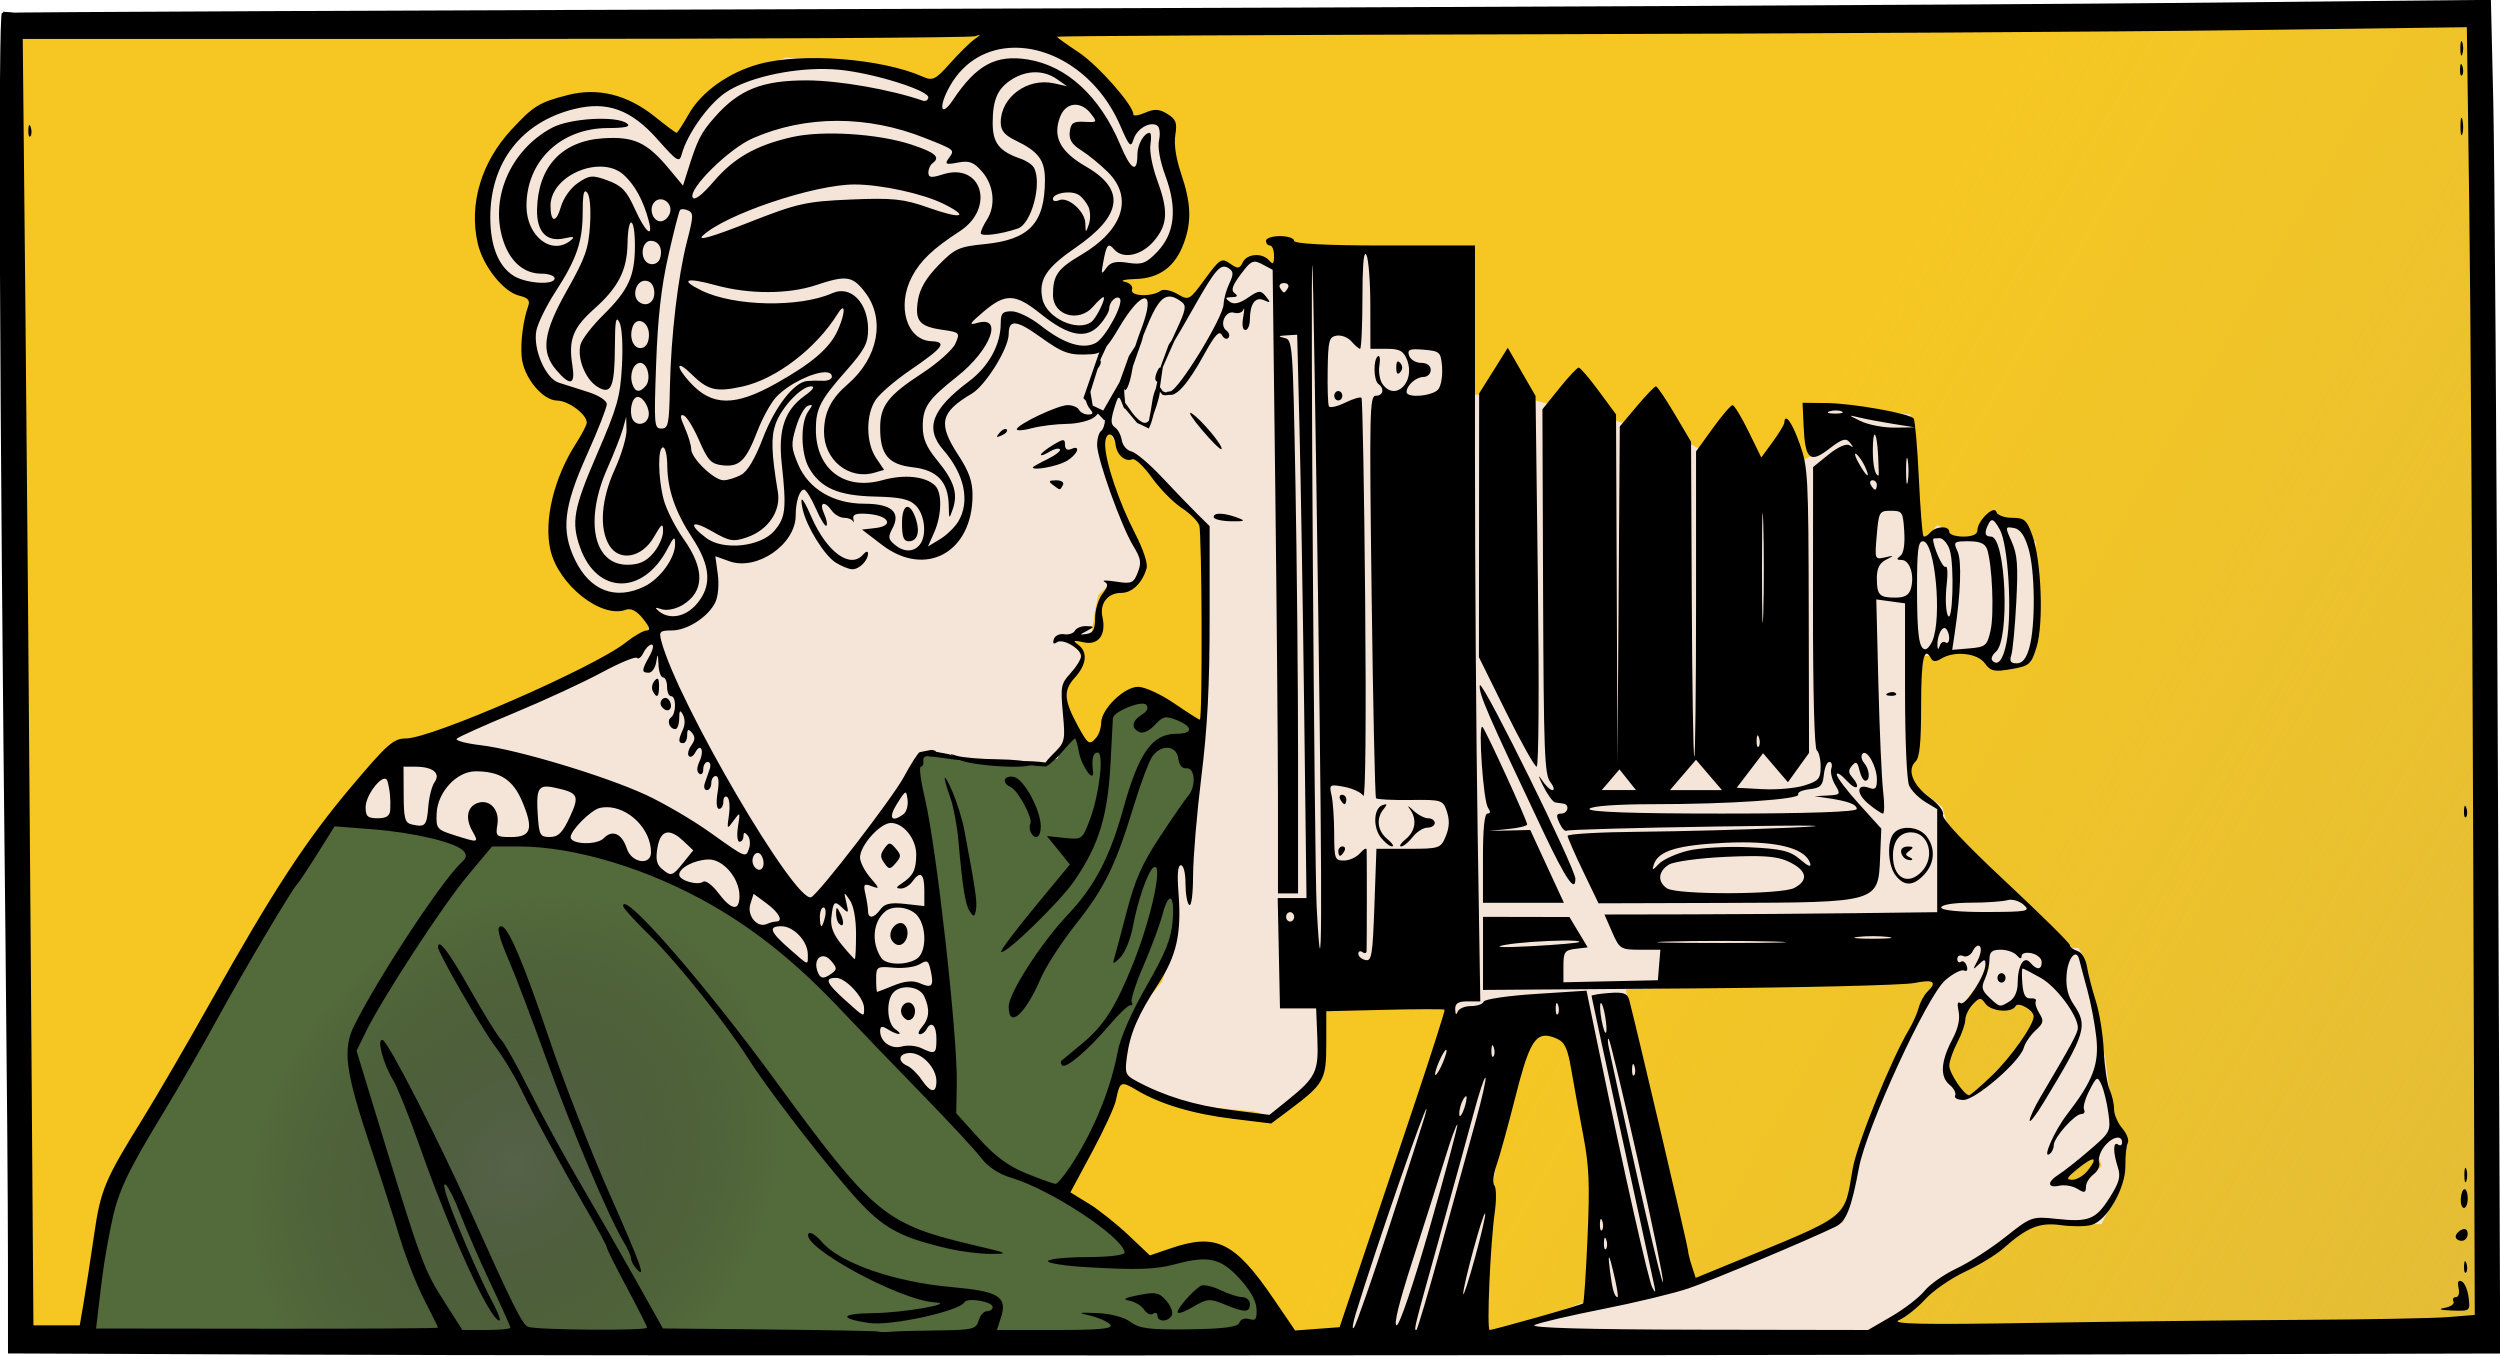 <?xml version="1.0" encoding="UTF-8"?>
<svg width="717.07mm" height="388.9mm" version="1.1" viewBox="0 0 2540.8 1378" xmlns="http://www.w3.org/2000/svg" xmlns:xlink="http://www.w3.org/1999/xlink">
<defs>
<radialGradient id="a" cx="-360.41" cy="971.74" r="294.46" gradientTransform="matrix(.365 -.287 .247 .313 -468.91 499.69)" gradientUnits="userSpaceOnUse">
<stop stop-color="#566249" offset="0"/>
<stop stop-color="#3c482e" stop-opacity="0" offset="1"/>
</radialGradient>
<linearGradient id="b" x1="596.51" x2="181.06" y1="973.7" y2="718.62" gradientUnits="userSpaceOnUse">
<stop stop-color="#e4bd36" offset="0"/>
<stop stop-color="#e4bd36" stop-opacity=".063" offset="1"/>
</linearGradient>
</defs>
<g transform="translate(1928.4 382.94)">
<g transform="matrix(2.074 0 0 2.202 -657.48 -1196.5)">
<path d="m-610.63 375.45 8.461 617.68 1211.4-5.641 1.41-139.61-11.282-475.25-674.09 7.051-485.12 1.41z" fill="#f7c821" fill-rule="evenodd" stroke="#000" stroke-width="1px"/>
<path d="m-610.63 375.45 8.461 617.68 1211.4-5.641 1.41-139.61-11.282-475.25-674.09 7.051-485.12 1.41z" fill="url(#b)" fill-rule="evenodd" stroke="#000" stroke-width="1px"/>
<path d="m-401.92 716.73-23.974 4.231-31.129 36.458-53.485 83.411-45.127 78.973-5.641 22.564-11.044 47.191 588.93 1.752-13.62-26.275-17.197-17.197-42.203 1.581-19.743-22.564-18.333-9.872 9.872-8.461 14.548-26.416 6.606-17.301 4.231-19.743 15.513-23.974 5.641-22.564 2.821-8.461-1.41-15.513 5.641-19.743 7.051-26.794v-23.974l-28.205-15.513-4.231 2.821-11.868 6.294-3.645 16.27h-7.051l-1.41-1.41-8.461-11.282 1.277 7.814-5.202 5.202-4.335 6.936-9.537 1.734-16.473-1.734-22.542-2.601-10.404-3.468h-6.069l-19.074 35.547-22.542 26.01-10.404 13.872-12.138-13.872-7.803 0.867-25.143-12.138-62.424-30.345-47.685-16.473z" fill="#536a3b" fill-rule="evenodd"/>
<path d="m-115.31 385.64-21.675 6.936-14.739 17.34-19.074-5.202-27.744-6.936-29.478-1.734-37.281 16.473-10.404 13.005-4.335 13.872-15.606-14.739-19.941-10.404-23.409 2.601-26.877 19.074-12.138 19.074 1.734 25.143 6.936 16.473 16.473 7.803h7.803l-8.67 13.005 1.734 22.542 6.069 8.67 19.074 6.069 5.202 5.202v6.069l-13.005 22.542-6.069 26.877 8.67 22.542 17.34 10.404 17.34-1.734 2.601 13.872v4.335l-37.281 20.808-65.025 25.143-25.143 4.335-19.074 33.813 42.483 5.202 18.207 5.202 19.941-2.601 33.813 4.335 45.951 13.872 47.685 28.611 27.744 24.276 21.675 20.808 29.478 26.877 6.936 4.335-5.202-54.621-6.936-74.562-4.335-24.276 1.466-6.984 5.58-2.882 13.762 3.798 32.079 1.734 11.667-0.922 4.854-1.679 3.42-11.271-0.867-12.138 0.867-7.803 7.803-14.739v-3.468l-4.335-2.601-5.202-3.468 8.67-0.867h6.069l1.734-11.271 1.734-7.803 6.069-5.202 8.67 0.867 6.069-4.335 2.601-4.335-6.069-12.138-14.739-35.547v-9.537l1.734-6.936 6.936 12.138 9.53 1.631 3.474 6.173 16.473 14.739 8.498 6.393 0.172 4.878 4.335 28.611-1.734 39.882v20.808l-4.335 25.143-3.468 29.478-6.069 12.138 0.867 19.074-1.734 16.473-6.069 18.207-14.739 16.473-5.202 28.611 26.01 11.271 39.015 3.468 8.67 2.601 10.404-6.936 12.138-10.404 3.468-6.936-0.159-29.417 58.248-0.061 1.734 5.202-39.882 114.44-13.005 37.281 68.396 1.087 6.166-42.703v-26.01l8.67-45.951 9.392-31.749 19.22 4.872 10.404 41.616 2.601 54.621-3.468 26.01-39.882 13.872 176 8.67 25.143-21.675 19.307-13.714 24.91-14.031 15.606-10.404 23.409 1.734h7.803l9.537-18.207 2.601-15.606-0.867-7.803-5.202 0.867-8.938 5.373 2.869 8.498-8.072 8.181-15.338 0.489 17.45-12.675 14.629-12.468-4.335-14.739-2.601-19.074-9.537-44.217-3.468-6.069h-13.005l-22.542-1.734-8.829 3.358 0.475 7.864-5.519 12.187 6.936 5.202h9.537l5.202-5.202 4.335 6.069 3.517 5.373-11.32 17.169-6.936 8.67-12.187 8.553-6.888 0.984-6.936-9.537 0.867-7.803v-4.335l8.181-17.389-1.232-3.798 10.77-13.419 0.488-13.947-7.803-3.468-11.271 16.473-12.138 15.606-19.074 40.749-9.537 17.34-6.069 26.01-4.335 15.606-76.723 28.171-21.248-103.6-8.67-32.079 143.06-4.335 16.473-8.67 17.34-13.872 26.01-1.734-2.601-8.67-41.616-35.547-3.468-11.271-15.069-11.32-1.404-7.755 4.335-7.803-2.601-43.35 14.739 0.867s11.271-4.335 15.606-3.468c4.335 0.867 7.803 6.936 7.803 6.936h3.468s2.601 0 6.069 0.867c3.468 0.867 10.404-1.734 10.404-1.734l1.734-13.872 0.867-41.616-6.936-6.069-9.537-2.601-2.601-5.202-6.069 4.335v6.069l-10.404 1.734h-6.069l-1.734-4.335-5.202-1.734-4.335 5.202h-6.069l-2.601-56.355-33.813-3.468-15.668 1.294 1.307 21.09-9.049 4.494-28.611 0.867-21.675-10.404-40.749-12.138-41.616-9.537-29.478-1.734-3.468-64.158-52.887-1.734-33.813-2.601 0.867 10.404-14.836-4.555-5.105 5.422-9.207-2.931-8.133 9-7.803 7.803-5.202-2.442-7.156-0.695-5.849 1.404-10.404-0.867-8.706-7.644 28.647-7.962 6.936-24.276-9.537-33.813-1.184-7.425-10.954 1.355-28.611-27.744-19.074-6.069-9.537-3.468z" fill="#f5e4d8" fill-rule="evenodd"/>
<path d="m-401.92 716.73-23.974 4.231-31.129 36.458-53.485 83.411-45.127 78.973-5.641 22.564-11.044 47.191 588.93 1.752-13.62-26.275-17.197-17.197-42.203 1.581-19.743-22.564-18.333-9.872 9.872-8.461 14.548-26.416 6.606-17.301 4.231-19.743 15.513-23.974 5.641-22.564 2.821-8.461-1.41-15.513 5.641-19.743 7.051-26.794v-23.974l-28.205-15.513-4.231 2.821-11.868 6.294-3.645 16.27h-7.051l-1.41-1.41-8.461-11.282 1.277 7.814-5.202 5.202-4.335 6.936-9.537 1.734-16.473-1.734-22.542-2.601-10.404-3.468h-6.069l-19.074 35.547-22.542 26.01-10.404 13.872-12.138-13.872-7.803 0.867-25.143-12.138-62.424-30.345-47.685-16.473z" fill="url(#a)" fill-rule="evenodd"/>
<path d="m607.83 369.39-158.81 1.465c-87.346 0.806-361.33 2.013-608.85 2.682-247.52 0.669-450.92 1.508-452.01 1.863-1.913 0.627-1.207 174.59 1.738 428.08 0.658 56.61 1.205 122.67 1.205 146.79l0.019 43.867 144.26 0.555h0.01c147.55 0.568 624.47 0.482 914.92-0.166l162.08-0.361-1.121-265.99c-0.617-146.29-1.648-286.87-2.289-312.39zm-11.789 12.627 1.18 82.342c0.648 45.288 1.522 179.01 1.941 297.17l0.764 214.83-13.049 1c-7.176 0.551-40.078 1.132-73.117 1.293-33.039 0.161-91.976 0.795-130.97 1.408-53.732 0.845-69.472 0.526-64.994-1.32 3.25-1.34 9.009-5.649 12.801-9.576 3.791-3.927 12.555-9.645 19.473-12.707 6.918-3.062 15.338-7.875 18.711-10.695 11.876-9.93 17.845-12.208 28.391-10.834 5.45 0.71 12.207 0.656 15.016-0.119 7.587-2.095 16.659-17.053 16.531-27.254-0.058-4.582 0.476-9.36 1.184-10.619 0.707-1.259-0.521-4.276-2.727-6.703-2.206-2.427-4.01-6.427-4.01-8.889 0-2.462-0.981-6.494-2.18-8.959s-2.48-10.517-2.846-17.895c-0.365-7.377-2.126-17.729-3.914-23.004-1.788-5.275-3.728-12.396-4.311-15.826-0.615-3.622-2.6-6.682-4.736-7.297-2.023-0.582-3.678-1.791-3.678-2.688s-14.211-14.133-31.58-29.412c-19.466-17.124-31.199-28.872-30.586-30.631 0.579-1.661-2.162-5.046-6.559-8.1-8.296-5.762-11.175-12.681-6.9-16.584 2.046-1.869 2.752-8.548 2.752-26.082 0-21.415 1.43-27.623 4.928-21.396 0.816 1.452 2.443 1.452 4.91 0 6.345-3.736 17.762-2.603 21.359 2.119 2.801 3.676 4.655 4.066 12.92 2.709 9.03-1.482 9.83-2.141 12.471-10.252 3.519-10.81 2.344-39.839-2.084-51.465-2.732-7.173-3.897-8.125-9.926-8.125-3.756 1e-5 -7.216-1.219-7.689-2.709-1.079-3.393-9.316 4.09-9.316 8.463 0 1.886-2.431 2.914-6.893 2.914-3.791 0-6.893-0.976-6.893-2.168 0-3.001-6.586-2.722-9.422 0.398-1.282 1.41-2.747 2.104-3.258 1.543-0.51-0.562-1.518-12.685-2.24-26.941-0.722-14.256-1.871-26.561-2.553-27.344-2.036-2.338-29.902-7-42.598-7.127l-11.818-0.117 0.506 10.631c0.742 15.57 3.046 17.515 12.547 10.598 6.348-4.622 8.228-5.146 10.17-2.838 1.879 2.232 1.838 2.491-0.195 1.223-1.52-0.948-5.715 0.782-10.225 4.221l-7.646 5.83-0.045 64.721c-0.027 39.25 0.702 65.231 1.853 66.014 1.044 0.71 1.898 4.121 1.898 7.58 0 5.51-0.981 6.579-7.926 8.637-4.359 1.292-13.613 2.061-20.564 1.709l-12.639-0.641 6.461-7.973 6.461-7.975 6.088 6.697 6.086 6.695 5.174-6.764 5.172-6.766-0.146-65.631c-0.14-62.154-0.373-66.236-4.412-77.01-3.745-9.99-7.322-14.601-7.561-9.75-0.044 0.894-2.599 4.865-5.68 8.826l-5.602 7.203-6.281-12.078c-3.454-6.643-6.963-12.078-7.797-12.078-0.834 0-5.201 4.807-9.703 10.682l-8.186 10.682v70.938c1e-5 39.016-0.396 70.504-0.879 69.973-0.483-0.531-1.034-33.461-1.225-73.176l-0.346-72.209-8.014-12.777c-4.408-7.028-8.548-12.779-9.199-12.779-0.651 0-4.901 4.169-9.445 9.264l-8.264 9.264-0.564 77.955-0.564 77.953-0.354-80.74-0.355-80.738-8.461-10.811c-4.654-5.946-9.077-10.812-9.83-10.812-0.753-5.9e-4 -5.062 4.334-9.574 9.631l-8.205 9.631 0.322 84.043c0.283 73.717 0.711 84.514 3.478 87.879 1.735 2.11 2.24 3.836 1.121 3.836-1.119 0-3.532-2.193-5.361-4.875-1.83-2.683-1.532-1.464 0.664 2.709 2.195 4.171 4.914 7.705 6.041 7.854 1.127 0.149 2.936 0.394 4.019 0.543 3.199 0.44 2.245 4.604-1.055 4.604-2.427 0-2.603 0.867-0.887 4.394 1.176 2.417 2.758 3.993 3.516 3.502 0.758-0.491 34.172-1.363 74.252-1.938 47.816-0.686 60.005-0.5 35.451 0.543-20.582 0.874-53.596 1.72-73.365 1.879-19.769 0.158-35.905 1.018-35.859 1.912 0.046 0.894 3.471 8.261 7.611 16.371l7.529 14.746 61.771-0.178c75.642-0.217 75.313-0.127 76.223-20.973l0.582-13.328-10.922-11.363c-6.007-6.25-10.92-12.369-10.92-13.596 0-1.227 2.216 0.06 4.924 2.859 4.826 4.988 7.204 3.378 2.559-1.732-1.838-2.022-1.824-3.194 0.064-5.271 1.924-2.117 2.667-1.668 3.578 2.166 0.632 2.661 1.934 4.838 2.891 4.838 2.513 0 2.137-5.195-0.592-8.197-1.282-1.41-1.651-3.311-0.822-4.223 2.178-2.396 7.092 5.848 7.092 11.896 0 4.088-0.776 4.878-3.772 3.832-6.265-2.188-6.51 2.558-0.379 7.361 3.159 2.475 6.361 4.498 7.115 4.498 0.754 0 0.792-4.632 0.084-10.293-0.708-5.661-1.751-27.9-2.318-49.422l-1.031-39.131 7.043 0.906 7.045 0.904v39.992c0 23.286 0.849 41.735 2.029 44.162 1.115 2.293 4.659 5.667 7.877 7.498l5.85 3.328v23.779 23.781l-39.883 0.465c-21.936 0.256-58.619 0.501-81.521 0.543l-41.641 0.076 3.766 8.125c3.601 7.768 4.207 8.125 13.701 8.125h9.932l-0.617 7.043-0.617 7.043-46.283 0.945v-7.377c0-6.615 0.615-7.45 5.947-8.059l5.947-0.678-4.471-7.006-4.471-7.004-21.172-0.039-21.172-0.037v16.865 16.865l100.94-0.691c55.516-0.381 105.15-1.501 110.29-2.486 9.582-1.835 11.565-0.595 6.479 4.049-1.583 1.445-3.474 4.733-4.199 7.307-0.726 2.574-2.866 7.118-4.758 10.098-8.696 13.696-25.412 52.567-27.572 64.119-4.46 23.846-0.507 20.962-60.633 44.201l-16.334 6.314-1.883-5.453c-1.036-2.999-1.885-6.278-1.885-7.287 0-1.478-24.846-101.17-28.789-115.51-0.848-3.086-2.822-3.742-9.77-3.25-4.789 0.339-8.708 0.938-8.709 1.33-8.7e-4 0.392 6.7 29.646 14.891 65.008 8.191 35.362 15.325 66.243 15.852 68.627 0.762 3.45 0.569 3.663-0.947 1.047-1.856-3.203-13.751-52.917-26.115-109.15l-6.141-27.928-24.865 1.506c-13.677 0.829-25.162 2.428-25.523 3.553-0.361 1.124-3.169 2.045-6.238 2.045s-6.026 1.219-6.572 2.709c-0.593 1.618-1.055 1.181-1.148-1.084-0.117-2.848 1.395-3.793 6.072-3.793h6.227l-1.303-78.361c-0.717-43.099-1.305-121.6-1.305-174.44v-96.072h-44.314c-28.23 0-44.314-0.788-44.314-2.168 0-1.192-3.101-2.166-6.893-2.166-3.791 0-6.894 0.974-6.894 2.166s0.887 2.168 1.971 2.168c1.083 0 1.969 2.146 1.969 4.768 0 3.708-0.525 4.188-2.363 2.166-3.379-3.718-10.916-3.21-12.994 0.875-1.527 3.001-2.372 3.074-6.199 0.541-4.133-2.735-4.959-2.254-12.254 7.119-7.71 9.908-7.906 10.008-13.57 6.898-3.172-1.741-6.86-2.389-8.232-1.447-4.274 2.933-15.033 2.534-13.969-0.518 0.55-1.579-0.975-3.126-3.633-3.684-2.52-0.528-0.049-1.094 5.492-1.256 11.765-0.345 19.464-5.826 23.646-16.84 3.761-9.904 3.403-18.217-1.361-31.516-2.619-7.309-3.667-13.793-2.93-18.117 0.967-5.673 0.35-7.205-3.91-9.713-3.921-2.309-6.358-2.436-10.855-0.568-3.19 1.325-5.801 1.655-5.801 0.734 0-4.218-17.41-22.775-26.891-28.662-5.791-3.596-10.529-6.81-10.529-7.143 0-0.332 106.13-0.843 235.85-1.135 129.72-0.292 285.16-1.147 345.43-1.898zm-728.84 3.574c0.427 6e-3 -0.36 0.604-2.402 1.957-2.167 1.435-7.554 6.424-11.973 11.086-7.242 7.641-8.565 8.254-13.426 6.221-20.094-8.405-59.278-11.241-80.262-5.807-14.959 3.874-28.243 12.803-34.482 23.176-2.828 4.701-5.488 8.547-5.912 8.547s-5.191-3.345-10.594-7.434c-13.493-10.212-27.986-13.6-42.768-9.998-14.085 3.433-16.653 4.921-27.531 15.953-14.85 15.06-20.95 34.445-16.527 52.516 2.581 10.547 12.623 22.437 20.391 24.146 4.252 0.936 5.338 2.119 4.348 4.744-2.485 6.586-3.847 16.5-3.223 23.453 0.839 9.336 10.132 20.111 17.426 20.205 5.52 0.071 14.473 6.348 14.473 10.146 0 1.067-2.302 5.299-5.117 9.404-10.964 15.989-16.032 35.732-12.682 49.42 3.941 16.102 24.943 31.766 36.963 27.568 2.514-0.878 5.28 0.483 8.393 4.129 3.261 3.82 3.798 5.438 1.803 5.438-1.562 0-6.19 2.504-10.283 5.564-15.344 11.471-95.112 44.273-107.67 44.273-6.086 3.9e-4 -9.085 2.49-26.754 22.211-22.318 24.909-38.461 48.183-69.096 99.621-11.518 19.34-26.425 43.476-33.127 53.635-18.575 28.158-20.648 32.814-23.832 53.529-1.616 10.513-3.862 24.233-4.99 30.49l-2.051 11.375h-11.354-11.354l-1.315-172.81c-0.723-95.045-1.899-228.64-2.615-296.87l-1.301-124.05h231.58c127.37 0 233.2-0.56 235.19-1.246 1.122-0.388 1.816-0.599 2.072-0.596zm726.17 2.836c-0.31 0.076-0.521 1.291-0.521 3.34 0 2.979 0.448 4.199 0.994 2.709 0.546-1.49 0.546-3.928 0-5.418-0.171-0.466-0.332-0.665-0.473-0.631zm-709.38 3.062c19.578-0.304 41.44 12.648 52.16 35.924 4.5 9.771 5.184 10.418 6.59 6.236 1.656-4.926 8.299-8.422 11.66-6.137 1.097 0.746 1.448 3.755 0.779 6.688-0.757 3.318 0.434 9.555 3.156 16.518 5.894 15.074 4.561 26.515-4.082 35.012-5.392 5.301-7.47 6.031-14.285 5.025-6.012-0.887-8.64-0.28-10.686 2.465-2.4 3.221-2.567 2.89-1.435-2.856 1.603-8.141 2.413-9.024 5.326-5.818 4.262 4.689 13.332 2.928 19.42-3.769 6.913-7.605 7.264-13.926 1.584-28.453-2.295-5.869-3.748-13.121-3.228-16.113 0.52-2.992 0.361-5.439-0.355-5.439-2.776 0-6.029 5.426-6.029 10.057 0 8.884-3.165 7.177-8.381-4.523-9.975-22.376-26.237-36.509-45.322-39.387-15.678-2.364-25.2 2.489-36.662 18.686-6.045 8.541-7.294 3.212-1.504-6.414 7.135-11.862 18.745-17.504 31.295-17.699zm709.26 7.527c-0.299-0.05-0.501 0.743-0.561 2.32-0.086 2.284 0.379 3.564 1.033 2.844 0.654-0.72 0.725-2.588 0.156-4.152-0.236-0.648-0.45-0.982-0.629-1.012zm-801.84 2.297c2.539 0.03 5.022 0.155 7.408 0.383 16.892 1.613 43.844 9.595 43.301 12.822-0.201 1.192-1.383 1.835-2.629 1.428-15.732-5.138-41.045-9.323-56.689-9.375-22.054-0.073-33.432 4.194-45.406 17.029-6.866 7.359-8.432 10.318-13.412 25.326l-2.07 6.236-6.938-7.859c-10.724-12.149-17.152-14.944-32.209-14.008-20.228 1.258-31.919 13.095-32.389 32.795-0.248 10.387 4.67 15.26 13.49 13.365 4.483-0.963 5.221-0.719 2.994 0.988-9.319 7.145-21.666-1.934-21.666-15.932 0-20.729 16.786-35.88 39.818-35.941 8.716-0.023 11.501-0.655 9.42-2.135-5.134-3.651-27.834-2.433-36.635 1.965-20.81 10.398-31.088 33.473-23.643 53.078 3.471 9.141 10.097 14.299 18.371 14.299 3.55 0 6.455 0.974 6.455 2.166 0 3.281-14.043 2.428-20.162-1.225-7.388-4.41-11.35-13.802-11.35-26.906 0-25.38 15.185-43.903 40.984-49.99 16.27-3.839 28.045 0.194 41.066 14.07 9.537 10.163 10.614 10.782 11.762 6.742 2.62-9.22 12.979-22.967 21.4-28.396 10.358-6.679 30.95-11.137 48.727-10.926zm103.24 1.51c3.727 0.023 7.346 1.087 10.523 3.188l4.924 3.254-6.394-1.336c-12.984-2.712-26.104 6.344-26.104 18.018 0 3.789 1.84 5.88 7.387 8.4 11.118 5.051 14.277 9.06 14.277 18.105 0 20.02-7.615 27.658-29.6 29.686-12.516 1.154-14.665 2.083-22.574 9.742-6.06 5.868-9.141 10.805-10.043 16.094-1.634 9.584 0.635 12.189 11.951 13.709 8.537 1.146 8.73 1.336 6.393 6.35-1.325 2.843-8.615 8.981-16.197 13.639-16.823 10.333-20.68 15.066-20.68 25.373 0 12.269 4.045 16.828 16.055 18.098 11.892 1.257 17.353 6.731 17.553 17.596 0.12 6.535 0.199 6.599 2.012 1.613 2.597-7.144 0.626-12.911-7.668-22.432-5.292-6.075-7.074-9.98-7.074-15.508 0-9.077 2.434-12.42 16.938-23.256 16.431-12.276 22.722-28.199 9.732-24.633-4.322 1.187-3.789 0.302 3.152-5.24 10.75-8.583 15.508-8.399 28.035 1.082 13.566 10.267 22.24 11.828 28.684 5.168 2.665-2.755 4.846-6.242 4.846-7.752 0-3.05 3.643-6.216 5.191-4.512 2.056 2.262-7.05 18.094-11.768 20.459-6.378 3.197-15.722 0.409-27.129-8.096-4.752-3.543-11.078-6.459-14.057-6.481-4.528-0.033-5.416 0.885-5.416 5.594 0 9.785-5.892 19.907-15.561 26.732-18.32 12.934-21.771 21.696-12.502 31.736 10.349 11.21 13.115 23.749 7.264 32.939-1.691 2.656-5.727 6.337-8.969 8.182l-5.893 3.353 3.059-6.508c3.762-8.005 3.959-18.374 0.41-21.615-4.697-4.289-15.125-5.291-25.781-2.478-18.658 4.924-32.597-5.078-32.617-23.402-0.01-9.604 2.193-13.627 14.861-27.127 8.976-9.565 10.734-12.681 10.734-19.027 0-12.361-8.527-20.521-17.514-16.762-16.145 6.753-48.077 6.155-64.078-1.201-11.006-5.06-7.654-6.242 6.957-2.453 16.286 4.224 35.542 4.204 49.094-0.051 14.939-4.69 17.87-4.285 24.064 3.311 10.067 12.344 6.478 30.273-8.492 42.424-8.174 6.635-11.534 12.942-11.627 21.82-0.135 13.051 12.135 22.487 24.721 19.012l4.711-1.301-3.918-5.481c-5.022-7.025-5.12-19.966-0.201-26.846 2.045-2.86 9.556-8.956 16.691-13.547 16.54-10.643 18.526-13.182 10.57-13.51-12.095-0.498-17.078-16.263-9.439-29.861 4.147-7.382 10.265-12.851 23.33-20.854 17.669-10.822 10.849-32.092-8.414-26.24-5.452 1.656-6.912 1.477-6.912-0.848 0-1.621 0.886-3.55 1.969-4.287 4.137-2.813 1.559-4.975-10.34-8.668-16.342-5.071-43.647-6.658-58.652-3.41-17.544 3.797-28.287 9.565-38.262 20.539-5.643 6.208-9.34 8.844-10.217 7.283-2.217-3.947 17.815-22.532 29.447-27.32 25.973-10.692 56.171-10.718 84.504-0.074 14.845 5.577 14.535 5.325 11.52 9.322-2.069 2.742-1.431 3.022 4.498 1.963 5.662-1.011 7.823-0.229 11.977 4.342 5.731 6.305 6.65 15.647 2.178 22.152-1.59 2.313-2.922 5.046-2.955 6.072-0.058 1.716 9.876 0.55 18.178-2.135 6.767-2.188 12.032-21.127 7.826-28.15-0.796-1.329-3.663-3.137-6.371-4.018-10.589-3.443-13.787-7.272-13.787-16.51 0-11.012 2.506-16.216 9.809-20.371 3.618-2.058 7.454-3.074 11.182-3.051zm19.846 14.99c2.486 0.124 5.096 1.467 7.248 4.084 3.277 3.984 3.168 4.115-3.141 3.791-5.397-0.277-6.647 0.518-7.168 4.555-0.47 3.643 0.984 5.85 5.707 8.666 3.486 2.078 9.31 6.562 12.941 9.963 12.631 11.829 7.522 26.787-13.047 38.211-11.603 6.444-13.834 9.436-13.834 18.547 0 9.477 12.778 12.926 19.695 5.316 2.167-2.384 4.414-4.334 4.994-4.334 1.569-1e-5 -3.273 9.501-5.781 11.344-6.757 4.964-22.05-1.683-24.051-10.453-2.022-8.866 1.686-14.313 16.111-23.656 23.08-14.949 24.754-26.89 5.254-37.471-12.768-6.928-16.534-13.79-12.678-23.102 1.558-3.762 4.551-5.62 7.748-5.461zm678.96 6.004c-0.295-0.09-0.511 1.245-0.539 3.703-0.04 3.575 0.367 5.301 0.906 3.834 0.54-1.467 0.574-4.394 0.074-6.502-0.156-0.659-0.307-0.994-0.441-1.035zm-1191.8 3.369c-0.299-0.05-0.501 0.743-0.561 2.32-0.086 2.284 0.379 3.564 1.033 2.844 0.655-0.72 0.725-2.588 0.156-4.152-0.236-0.648-0.45-0.982-0.629-1.012zm279.51 19.17c4.444-0.016 8.662 1.17 11.799 3.894 5.437 4.722 9.559 11.893 12.154 21.148 2.382 8.496-1.665 5.258-6.777-5.424-4.057-8.475-6.396-10.798-13.287-13.197-7.505-2.613-9.005-2.501-14.6 1.094-3.647 2.344-7.144 6.976-8.426 11.164-2.311 7.551-5.047 7.207-5.047-0.635 0-10.114 12.827-18.004 24.184-18.045zm124.76 8.25c13.095 0 33.674 4.24 43.852 9.035 12.908 6.081 8.503 7.054-7.592 1.676-12.159-4.063-17.48-4.589-38.121-3.762-22.031 0.883-26.15 1.762-50.418 10.756-17.704 6.561-24.991 8.515-22.078 5.92 10.984-9.785 54.542-23.625 74.357-23.625zm-131.79 3.17c0.236 0.037 0.506 0.231 0.814 0.57 1.347 1.482 1.891 7.388 1.385 15.059-0.712 10.795-2.315 15.094-11.08 29.715-11.917 19.879-13.191 28.622-5.414 37.178 6.874 7.563 9.392 6.84 7.842-2.252-1.997-11.711 0.272-17.263 10.602-25.93 11.973-10.046 16.206-17.862 16.434-30.348 0.247-13.514 3.619-12.475 3.619 1.115 0 13.978-3.154 20.493-15.434 31.885-5.451 5.057-10.491 11.213-11.203 13.68-1.8 6.241 2.309 16.027 8.184 19.486 6.835 4.025 8.523 0.398 8.635-18.57 0.071-12.044 0.533-14.328 2.242-11.092 1.29 2.442 1.775 10.527 1.213 20.17-0.83 14.219-2.235 18.916-12.082 40.344-11.655 25.362-12.869 31.648-8.383 43.461 8.273 21.783 30.853 22.04 42.799 0.486 3.175-5.729 3.717-6.033 3.717-2.109 0.01 6.436-7.34 15.978-15.031 19.514-14.203 6.529-26.721 1.997-34.037-12.326-6.88-13.467-5.569-24.466 5.746-48.189 5.416-11.355 9.848-21.975 9.848-23.602 0-1.7-3.978-4.118-9.355-5.688-5.145-1.502-11.571-3.427-14.279-4.277-6.42-2.015-12.579-15.519-10.904-23.906 0.675-3.383 4.856-11.432 9.291-17.887 10.569-15.382 13.432-23.273 13.432-37.018 0-6.826 0.379-9.628 1.402-9.469zm236.06 0.51c2.108-0.063 4.213 0.261 5.557 1.088 1.715 1.056 3.905 3.583 4.865 5.617 0.96 2.035 1.033 5.65 0.162 8.033-1.509 4.131-1.591 4.109-1.723-0.49-0.16-5.577-8.554-12.495-12.924-10.65-1.633 0.69-2.971 0.424-2.971-0.592 0-1.72 3.52-2.9 7.033-3.006zm-199.09 3.162c2.602 0.119 5.121 2.507 4.582 5.586-0.363 2.076-2.203 4.102-4.09 4.502-4.07 0.862-6.813-5.394-3.812-8.695 0.938-1.032 2.138-1.447 3.32-1.393zm10.396 4.568c0.795-0.047 1.881 0.158 2.918 0.596 2.68 1.131 2.627 2.696-0.479 13.98-4.517 16.415-7.942 43.82-8.459 67.709-0.368 16.988-0.794 18.941-4.148 18.961-3.547 0.021-3.68-1.508-2.602-29.771 0.818-21.435 2.489-35.446 5.959-49.936 2.653-11.077 5.249-20.607 5.768-21.178 0.195-0.214 0.566-0.333 1.043-0.361zm-15.455 14.592c4.015 0 6.079 3.66 4.586 8.127-0.974 2.913-4.909 3.618-7.049 1.264-2.864-3.151-1.227-9.391 2.463-9.391zm350.28 6.078c0.141 5e-3 0.293 0.148 0.455 0.424 1.05 1.788 1.92 12.269 1.94 23.293l0.031 20.045h7.92c6.425 0 8.321 0.971 10.049 5.143 4.212 10.17-5.799 19.409-12.051 11.121-1.343-1.781-2.024-5.651-1.512-8.602 0.513-2.95 0.175-4.849-0.752-4.219-2.333 1.587-2.122 11.173 0.283 12.809 3.098 2.107 2.303 5.416-1.303 5.416-3.02 0-3.177 7.157-2.025 92.393 0.686 50.816 1.652 92.839 2.147 93.383 0.495 0.544 8.078 0.904 16.852 0.801 15.41-0.181 16.019 3e-3 17.889 5.412 1.372 3.969 1.202 7.277-0.58 11.359-2.41 5.522-3.16 5.758-18.236 5.758h-2e-3 -15.723l-0.986 26.037c-0.882 23.313-1.346 25.961-4.432 25.303-1.896-0.405-3.445-1.696-3.445-2.871s0.886-1.533 1.969-0.797c1.083 0.737 2.011 0.55 2.061-0.414 0.144-2.746 0.175-44.881 0.035-46.871-0.069-0.979-1.518-0.248-3.221 1.625-1.702 1.873-5.248 3.406-7.879 3.406-4.507 0-4.783-0.721-4.809-12.461-0.015-6.853-0.599-14.806-1.297-17.674-1.214-4.992-0.946-5.155 6.269-3.867 4.145 0.74 8.337 2.599 9.315 4.131 1.062 1.666 1.425-34.494 0.9-89.938-0.482-50.997-1.296-93.183-1.809-93.746-0.512-0.564-4.122 0.442-8.021 2.234-3.9 1.793-7.476 2.538-7.949 1.654-0.472-0.883-0.741-8.433-0.598-16.775 0.236-13.708 0.664-15.23 4.447-15.824 2.302-0.361 5.562 0.858 7.244 2.709 1.683 1.851 3.567 3.365 4.186 3.365 0.619 0 1.137-10.483 1.156-23.295 0.018-13.86 0.494-20.503 1.482-20.467zm-54.482 3.561c1.109-0.081 2.312 0.385 4.002 1.232l5.002 2.508 1.301 102.2c0.716 56.209 1.302 120.97 1.303 143.91v41.713h4.924 4.924v-62.486c0-34.368-0.584-91.852-1.299-127.74-1.273-63.903-1.385-65.273-5.416-66.148-3.292-0.715-3.077-0.951 1.082-1.188l5.201-0.297 1.152 43.881c0.635 24.134 1.663 82.64 2.285 130.01l1.131 86.133h-7.055-7.055l0.557 25.461 0.555 25.461h8.861 8.863l0.592 13.793c0.667 15.536-0.606 17.992-14.98 28.9l-8.479 6.436-19.1-2.285c-17.724-2.121-32.686-6.46-46.357-13.443-5.139-2.625-5.502-3.563-4.375-11.316 1.554-10.689 5.423-19.1 15.408-33.506 8.968-12.938 11.386-23.248 9.842-41.979-0.719-8.72-0.344-12.689 1.197-12.689 1.298 0 2.242 3.598 2.242 8.541 0 4.697 0.824 9.1 1.832 9.785 1.06 0.721 1.849-5.03 1.875-13.652 0.024-8.193 1.857-28.732 4.076-45.643 2.976-22.682 4.035-41.867 4.035-73.146v-42.4l-6.127-5.709c-3.37-3.14-11.126-10.723-17.234-16.85-6.108-6.127-12.867-11.5-15.021-11.941-2.154-0.442-4.248-2.743-4.652-5.113-0.404-2.37-1.914-5.056-3.356-5.971-2.061-1.308-2.154-3.134-0.436-8.557 1.958-6.181 2.358-6.458 3.865-2.672 0.242 0.608 0.389 0.948 0.561 1.357l-0.01 0.105 0.1 0.111c0.489 1.149 0.704 1.469 0.643 0.723l6.129 6.894s3.217 1.336 4.984 2.211l0.736 0.367c1.094-2.011 1.575-3.614 2.338-6.543 2.452-6.265 3.529-10.548 3.072-12.178l1.461-9.615 5.652-12.061c2.104-3.263 5.155-8.215 9.414-15.311 11.086-18.47 13.423-20.857 17.619-18.004 1.992 1.355 1.968 2.714-0.125 6.842-1.437 2.833-2.677 7.101-2.758 9.484-0.207 6.163-22.279 40.052-26.221 40.258-2.221 0.116-2.45 0.539-0.707 1.307 3.531 1.556 9.413-4.692 17.533-18.621 5.075-8.705 7.272-10.955 8.521-8.73 0.926 1.648 2.369 2.24 3.209 1.316 0.84-0.924 0.416-2.437-0.943-3.361-3.706-2.52-0.543-9.473 3.748-8.238 1.965 0.565 4.022-0.088 4.572-1.451 0.551-1.363 0.499 0.203-0.117 3.481-0.688 3.658-0.277 5.959 1.062 5.959 1.201 0 2.193-2.193 2.213-4.875 0.045-7.314 2.682-10.676 6.957-8.871 3.267 1.379 3.376 1.167 0.9-1.748-2.525-2.973-3.439-2.914-8.818 0.578-4.114 2.67-6.925 3.254-8.935 1.855-2.409-1.676-2.23-2.053 1.004-2.107 2.789-0.047 3.203-0.581 1.416-1.828-1.905-1.33-1.156-3.486 3.051-8.787 3.14-3.958 4.725-5.615 6.572-5.75zm28.443 1.688c0.023 0.035 0.048 0.229 0.074 0.592 0.346 4.767 1.628 77.254 2.85 161.08 2.083 142.9 1.85 181.86-0.803 134.31-1.134-20.33-3.078-297.43-2.121-295.98zm-327.01 7.094c2.487 0 4.128 1.675 4.508 4.6 0.651 5.017-3.428 7.912-7.369 5.232-3.762-2.558-1.645-9.832 2.861-9.832zm313.13 1.084c1.753-1e-5 2.638 0.974 1.969 2.166-0.669 1.192-1.555 2.166-1.969 2.166s-1.299-0.974-1.969-2.166c-0.669-1.192 0.216-2.166 1.969-2.166zm-56.232 6.227c1.776-0.051 3.715 0.801 6.012 2.416 2.533 1.781 2.144 3.705-2.736 13.51-0.835 1.678-1.501 3.05-2.076 4.26l-1.486 2.082-4.008 10.305-0.086 0.369c-0.073-0.097-0.15-0.164-0.23-0.164-0.426 0-1.285 1.462-1.908 3.25-0.602 1.727-0.292 3.138 0.676 3.232l-0.785 3.387c-0.685 1.268-1.337 3.416-1.707 5.84-0.428 2.804-1.078 6.238-1.65 8.838-0.395 0.387-0.83 0.693-1.32 0.861-2.539 0.873-6.727-4.434-6.727-4.434l-3.574-4.725-0.432-4.436-0.046-3.678c-0.316-2.413-0.242 2.591 0.585 2.26 0.888-0.355 2.2-3.571 2.916-7.146l0.77-3.846 4.361-11.631 0.779-2.731c0.424-0.958 0.813-1.805 1.285-2.92 4.371-10.313 7.482-14.789 11.389-14.9zm-12.082 0.822c2.272 0.015 2.188 4.614-1.5 13.787-1.433 3.563-2.434 6.304-3.088 8.311l-3.08 4.5-4.578 12.021-8.014 13.164-5.152-2.289-1.145-6.297 3.568-10.709c1.319-1.461 1.909-3.181 1.309-3.842-0.007-8e-3 -0.016-8e-3 -0.023-0.016l0.297-0.889 2.82-5.643c1.665-1.823 3.511-4.485 5.953-8.387 5.734-9.16 10.361-13.728 12.633-13.713zm-148.06 4.615c0.068-0.013 0.129-0.013 0.186 0 0.989 0.227 0.186 4.452-2.422 10-3.895 8.286-12.546 15.313-30.475 24.756-20.098 10.586-31.217 10.452-41.908-0.508-7.321-7.505-6.918-10.851 0.482-4 8.223 7.613 12.025 8.505 24.977 5.871 16.509-3.358 36.198-17.509 46.889-33.699 1.04-1.575 1.797-2.326 2.272-2.42zm-99.514 5.844c2.28-5e-3 4.707 2.466 4.707 6.326 0 3.384-1.271 5.628-3.451 6.09-3.899 0.826-6.434-4.362-4.643-9.5 0.704-2.02 2.019-2.913 3.387-2.916zm184.32 1.148c2.384 0.187 6.202 2.201 11.934 6.08 11.493 7.779 14.433 8.722 25.273 8.109 1.442-0.082 2.664-0.33 3.824-0.861l-7.762 21.125 1.26 1.26c0.389 1.383 1.093 2.795 1.918 3.703 1.838 2.022 1.647 2.6-0.867 2.6-1.778 0-3.78-0.974-4.449-2.166-0.669-1.192-3.16-2.173-5.533-2.18-4.808-0.015-24.908 8.972-24.961 11.16-0.018 0.768 3.289 0.548 7.352-0.49 4.062-1.038 11.818-1.942 17.234-2.008 5.447-0.067 11.555-1.541 13.67-3.301 0.641-0.534 1.128-1.032 1.482-1.475l3.199 3.199 0.334-0.535c-0.119 2.354-0.943 4.697-1.945 5.379-1.083 0.737-1.969 3.642-1.969 6.457 0 6.426 11.801 37.48 17.717 46.621 3.749 5.793 4.09 7.697 2.189 12.285-2.025 4.891-3.078 5.307-10.586 4.189-4.585-0.682-7.174-0.664-5.754 0.041 2.002 0.993 1.782 2.256-0.984 5.625-1.962 2.389-3.568 7.385-3.568 11.102 0 5.122-0.952 6.896-3.938 7.33-3.939 0.573-3.939 0.572 0-1.424 3.814-1.933 3.801-2.001-0.377-2.148-2.373-0.084-4.888 0.87-5.59 2.119-0.702 1.249-3.109 1.98-5.35 1.625-2.241-0.355-4.494 0.71-5.006 2.365-0.602 1.946-0.078 2.43 1.482 1.369 2.898-1.97 11.885 2.902 11.885 6.443 0 1.379-2.294 4.87-5.096 7.76-4.747 4.895-5.005 6.156-3.811 18.486 1.25 12.9 1.126 13.378-4.904 18.961-3.402 3.15-5.164 5.727-3.914 5.727 1.25 0 4.93-2.927 8.18-6.502 3.25-3.575 6.214-6.5 6.586-6.5 0.372 0 1.246 2.859 1.943 6.352 1.345 6.739 7.651 14.731 6.865 8.701-0.742-5.692 0.029-8.553 2.303-8.553 3.213 0 0.812 19.427-3.826 30.965-3.692 9.182-3.85 9.289-12.404 8.436l-8.662-0.865 5.633 6.562 5.635 6.562-17.264 19.701c-9.495 10.836-16.89 20.111-16.436 20.611 1.636 1.8 28.502-22.703 35.77-32.623 12.331-16.831 16.64-30.3 17.953-56.098 0.485-9.534 0.956-18.118 1.045-19.072 0.294-3.159 14.325-8.465 16.387-6.197 1.249 1.375 0.47 2.97-2.228 4.559-4.902 2.887-5.36 6.25-1.096 8.051 1.731 0.731 4.994-0.715 7.531-3.338 3.891-4.021 5.298-4.313 10.732-2.228 8.108 3.11 8.008 6.309-0.199 6.309-11.86 0-18.441 8.758-26.047 34.67-6.503 22.153-14.051 35.761-26.975 48.627-13.337 13.277-29.152 36.409-29.152 42.639 0 10.411 8.137 3.591 15.816-13.258 2.444-5.363 10.166-16.556 17.158-24.873 14.12-16.794 19.361-26.903 28.406-54.791 3.377-10.411 7.481-20.635 9.121-22.721 4.384-5.577 11.796-4.939 12.574 1.082 0.399 3.087 1.894 4.765 4.076 4.574 4.185-0.366 4.766 8.289 0.846 12.607-1.43 1.575-7.633 10.031-13.785 18.793-8.82 12.563-12.281 19.894-16.371 34.672-2.853 10.307-5.662 20.201-6.244 21.988-0.786 2.415 0.009 2.222 3.094-0.756 2.284-2.204 5.039-8.543 6.125-14.086 2.37-12.096 7.298-25.516 10.057-27.393 5.084-3.457-0.679 22.486-9.752 43.9-8.636 20.382-14.518 29.096-25.25 37.404-5.105 3.953-9.652 7.505-10.104 7.894-0.451 0.389-0.281 1.301 0.379 2.027 1.703 1.874 12.703-6.904 23.092-18.428 4.875-5.407 9.593-9.595 10.486-9.309 0.893 0.287 1.138-0.343 0.545-1.398-0.593-1.056 2.014-8.637 5.793-16.848 3.779-8.21 7.883-18.584 9.121-23.053 3.207-11.577 6.245-10.164 5.148 2.394-0.728 8.337-3.394 14.595-12.852 30.15-7.372 12.127-12.742 23.636-14.047 30.109-3.227 16.013-10.2 32.908-19.75 47.857h2e-3c-4.758 7.449-9.631 13.423-10.828 13.277-1.197-0.146-7.64-2.339-14.316-4.875-8.746-3.322-15.231-7.843-23.203-16.174l-11.064-11.562 0.287-13.357c0.47-21.866-9.875-109.1-15.66-132.06-2.018-8.009-2.903-14.562-1.965-14.562 0.938 0 1.484-1.219 1.213-2.709-0.275-1.514 1.029-2.428 2.955-2.072 1.896 0.35 3.445-0.295 3.445-1.434 0-1.139-1.55-1.743-3.445-1.344-1.896 0.399-4.019 0.801-4.719 0.893-0.7 0.091-4.226 5.284-7.836 11.541-5.67 9.827-41.402 53.519-45.281 55.369-7.432 3.545-65.498-89.837-73.504-118.21-1.236-4.38-0.713-4.876 5.156-4.883 7.669-0.01 18.119-6.441 21.391-13.166 1.324-2.722 1.8-8.216 1.117-12.912l-1.19-8.174 6.857 2.314c13.511 4.562 32.521-7.791 32.521-21.133 0-6.443 1.889-11.93 4.109-11.93 0.945 0 3.57 3.996 5.834 8.879 2.264 4.883 4.571 8.379 5.125 7.769s0.018-3.141-1.191-5.627c-2.53-5.201 0.202-6.103 3.848-1.27 1.349 1.788 4.043 3.25 5.986 3.25 1.944 0 3.905 0.731 4.359 1.625 0.455 0.894 0.537 0.351 0.184-1.207-0.469-2.067 1.573-2.651 7.555-2.166 10.074 0.818 12.391 5.502 3.209 6.49l-6.521 0.701 9.742 7.029c21.387 15.434 44.42 3.565 44.42-22.889 0-6.336-1.732-10.959-6.893-18.395-10.174-14.66-8.992-19.826 6.514-28.471 6.794-3.788 18.105-20.983 18.105-27.523 0-3.43 0.95-5.07 3.334-4.883zm241.23 11.215-7.016 10.525-7.018 10.525-0.049 60.883-0.049 60.885 13.258 25.25c7.292 13.888 14.049 25.25 15.014 25.25 1.016 0 1.273-36.018 0.613-85.537l-1.139-85.539-6.809-11.121zm-45.357 0.684c1.072-0.011 2.441 0.062 4.164 0.199 7.873 0.627 8.388 1.077 8.979 7.85 0.345 3.951-0.427 8.583-1.717 10.293-2.445 3.241-15.65 4.401-15.65 1.375 0-3.062 4.618-6.934 8.271-6.934 1.95 0 3.547-1.464 3.547-3.252 0-1.984-1.839-3.25-4.715-3.25-2.592 0-5.241-1.517-5.889-3.373-0.728-2.088-0.205-2.876 3.01-2.908zm-8.521 5.631c-0.506 0.119-0.768 1.064-0.768 2.818 0 2.807 0.666 3.538 1.941 2.135 1.276-1.403 1.276-2.868 0-4.271-0.478-0.526-0.87-0.753-1.174-0.682zm-371.19 0.65c3.563 0 5.428 7.568 2.625 10.652-2.952 3.248-5.206 2.938-6.545-0.9-1.562-4.479 0.557-9.752 3.92-9.752zm90.754 4.328c1.907 0.04 3.09 0.677 3.09 2.07 0 1.136-1.992 1.974-4.43 1.861-2.437-0.112-5.916-0.067-7.729 0.102-6.436 0.598-15.774 11.986-21.615 26.359-3.919 9.642-7.571 15.401-10.787 17.014-2.674 1.341-6.524 2.438-8.557 2.438-4.647 0-15.814-10.158-15.814-14.385 0-1.741-1.404-6.15-3.119-9.799-2.397-5.099-2.51-6.42-0.492-5.709 1.444 0.509 4.841 5.737 7.549 11.617 4.231 9.187 5.843 10.788 11.453 11.381 8.248 0.871 11.487-2.124 17.047-15.77 2.447-6.007 6.577-13.069 9.176-15.693 6.282-6.345 18.508-11.605 24.229-11.486zm-7.098 6.516c2.059 5e-3 0.93 1.593-3.01 4.236-9.889 6.634-13.181 15.713-11.373 31.373 2.406 20.841 1.928 24.951-3.625 31.061-6.701 7.372-24.997 9.209-33.305 3.344-9.271-6.545-7.435-8.688 2.711-3.164 8.667 4.719 10.528 5.013 17.4 2.748 10.185-3.357 16.479-12.128 14.941-20.82-3.184-17.997-3.446-25.29-1.123-31.459 2.877-7.641 12.603-17.329 17.383-17.318zm258.35 2.158c-1.083 0-1.969 0.974-1.969 2.166s0.886 2.168 1.969 2.168c1.083 0 1.971-0.976 1.971-2.168s-0.887-2.166-1.971-2.166zm-343.22 2.711c2.819 0.084 6.338 5.867 5.1 9.418-1.114 3.194-4.973 4.047-7.203 1.594-2.11-2.321-1.512-8.998 0.955-10.676 0.358-0.244 0.746-0.348 1.148-0.336zm84.977 3.713c0.547 0.093 0.036 0.951-1.494 2.99-3.874 5.163-3.705 19.171 0.312 25.918 5.577 9.365 14.343 12.984 32.375 13.367 12.645 0.269 17.062 1.216 20.188 4.328 4.429 4.41 5.3 14.016 1.637 18.047-3.092 3.402-7.831 3.299-12.264-0.268-3.067-2.467-3.205-3.502-0.988-7.408 4.257-7.499-0.442-11.393-13.75-11.393-15.231 0-27.451-6.858-32.5-18.238-3.418-7.702-3.508-9.288-0.984-17.176 1.529-4.78 4.109-9.165 5.734-9.744 0.634-0.226 1.112-0.373 1.436-0.418 0.121-0.017 0.221-0.019 0.299-6e-3zm502.23 2.519c1.071 0.015 2.068 0.172 2.734 0.469 1.333 0.594-0.235 1.044-3.484 1-3.25-0.044-4.34-0.531-2.424-1.08 0.958-0.275 2.103-0.403 3.174-0.389zm-316.42 1.103c-0.942-0.132 1.285 3.048 5.525 7.779 4.846 5.407 9.188 9.448 9.65 8.98 1.177-1.19-9.868-13.69-14.574-16.494-0.267-0.159-0.467-0.247-0.602-0.266zm323.75 1.361c0.447 8e-3 1.707 0.282 3.742 0.752 3.25 0.751 10.782 2.095 16.74 2.986l10.832 1.621-9.848 0.119c-5.416 0.066-12.949-1.278-16.74-2.986-3.957-1.782-5.471-2.506-4.727-2.492zm-600.26 0.51 0.17 6c0.093 3.3-2.49 11.482-5.74 18.182-6.685 13.783-7.747 27.224-2.768 35.045 4.925 7.736 16.058 5.83 21.906-3.75 3.906-6.398 4.496-6.739 4.496-2.609 0 2.614-2.175 7.145-4.834 10.07-3.51 3.862-6.979 5.32-12.66 5.32-16.606 0-21.119-20.372-9.842-44.422 3.353-7.151 6.811-15.44 7.684-18.42zm185.89 5.576c-0.765-0.025-1.91 0.628-2.912 1.738-1.931 2.14-1.704 2.389 1.103 1.213 1.942-0.814 3.034-2.024 2.428-2.691-0.152-0.167-0.364-0.252-0.619-0.26zm51.062 2.541c1.173 0.037 2.452 1.643 2.871 4.785 0.628 4.707 4.71 8.045 8.146 6.66 1.335-0.538 5.641 3.253 9.57 8.424 3.929 5.171 10.499 11.476 14.6 14.012 4.101 2.536 7.993 6.148 8.648 8.027 1.359 3.895 1.657 89.738 0.312 89.738-0.484 0-6.172-3.413-12.641-7.584s-14.399-7.584-17.623-7.584c-6.852 0-18.096 10.369-18.096 16.688 0 2.263-1.063 5.285-2.363 6.715-3.358 3.695-4.01 3.316-8.957-5.217-6.991-12.057-7.304-16.5-1.584-22.412 5.854-6.051 6.461-11.908 1.58-15.262-2.771-1.905-2.22-2.111 2.816-1.053 7.171 1.508 11.096-3.473 9.158-11.623-1.487-6.256 2.533-11.174 9.133-11.174 5.389 0 10.26-4.408 12.473-11.285 0.715-2.223-1.525-8.661-5.607-16.121-7.993-14.604-14.68-33.331-14.68-41.113 0-3.128 1.069-4.658 2.242-4.621zm374.81 0.076c0.623-0.155 1.407 3.374 1.742 9.969 0.249 4.908 0.354 8.924 0.232 8.924-1.722 0-2.846-4.566-2.846-11.557 0-4.867 0.387-7.215 0.871-7.336zm-397.75 2.57c-0.828 0.017-2.306 0.761-4.902 2.238-3.25 1.849-5.908 3.858-5.908 4.465 0 0.607 1.848 0.016 4.107-1.314 2.259-1.33 4.611-1.864 5.227-1.188 0.615 0.677-2.12 2.718-6.078 4.537-3.958 1.819-7.195 3.538-7.195 3.82-4e-4 1.592 11.648-0.412 16.25-2.795 5.572-2.886 7.749-7.893 2.461-5.66-1.814 0.766-2.955-2e-3 -2.955-1.99 0-1.423-0.178-2.131-1.006-2.113zm-195.95 3.32c1.083 0 2.007 3.658 2.055 8.127 0.121 11.362 3.848 21.564 12.33 33.752 9.023 12.965 9.651 22.097 2.088 30.418-5.408 5.95-13.237 7.38-18.443 3.369-2.328-1.793-2.035-1.991 1.379-0.938 2.39 0.737 6.92-0.135 10.102-1.945 10.816-6.153 11.025-16.564 0.611-30.428-4.182-5.568-8.613-13.833-9.848-18.365-2.77-10.173-2.927-23.99-0.273-23.99zm584.24 2.926c0.104-0.029 0.267 0.028 0.49 0.18 1.19 0.809 3.084 3.366 4.211 5.684 2.993 6.153 0.952 5.149-2.99-1.471-1.513-2.54-2.16-4.268-1.711-4.393zm25.322 1.897c0.121-0.062 0.26 0.299 0.406 1.137 0.469 2.682 0.469 7.07 0 9.752-0.469 2.682-0.854 0.488-0.854-4.875 0-3.687 0.181-5.877 0.447-6.014zm-16.855 10.346c1.147 0 2.086 0.976 2.086 2.168s-0.391 2.166-0.869 2.166c-0.478 0-1.417-0.974-2.086-2.166s-0.278-2.168 0.869-2.168zm-400.07 0.033c-3.659 0.027-3.971 0.445-1.594 2.135 3.665 2.606 3.46 2.606 4.924 0 0.679-1.208-0.794-2.154-3.33-2.135zm-124.55 8.883c-0.463-0.043-0.351 1.487 0.379 4.627 1.821 7.838 10.565 21.124 16.068 24.416 2.794 1.671 6.454 3.079 8.133 3.127 3.424 0.097 7.779-3.98 7.779-7.281 0-1.204-1.05-1.011-2.363 0.434-6.293 6.924-17.819-0.966-25.447-17.416-2.408-5.193-3.954-7.851-4.549-7.906zm51.633 3.367c-1.492 0.037-2.623 2.588-2.623 7.477 0 6.403 0.783 8.41 3.281 8.41 4.136 0 5.609-4.075 3.609-9.99-1.353-4.003-2.951-5.929-4.268-5.896zm481.97 1.803c5.576 0 5.944 0.536 6.529 9.535 0.401 6.162-0.297 10.176-1.971 11.344-1.977 1.379-1.805 1.814 0.725 1.84 3.92 0.039 6.329 6.919 4.564 13.035-0.914 3.168-2.981 4.334-7.684 4.334-7.879 0-9.057-1.186-9.057-9.1 0-4.359 1.319-6.848 4.43-8.355 4.274-2.071 4.255-2.11-0.539-1.096-4.901 1.037-4.957 0.892-3.939-10.242 0.992-10.853 1.264-11.295 6.941-11.295zm-62.848 0.957c0.092-0.17 0.196 1.463 0.307 5.113h2e-3c0.354 11.682 0.353 30.21-4e-3 41.172-0.357 10.962-0.648 1.404-0.646-21.24 1e-3 -15.568 0.14-24.671 0.342-25.045zm-265.64 0.408c-2.111-0.064-3.381 0.442-3.381 1.529 0 0.996 3.767 1.875 8.371 1.953 6.884 0.117 7.495-0.167 3.445-1.596-3.372-1.19-6.324-1.823-8.435-1.887zm378.08 2.988c0.911 0.029 2.013 1.38 3.754 4.303 4.115 6.909 6.121 37.882 3.359 51.857-1.629 8.247-4.352 11.538-7.072 8.545-0.728-0.801 0.081-2.586 1.797-3.967 7.003-5.634 4.862-53.174-2.394-53.174-3.152 0-3.453-1.938-0.973-6.246 0.506-0.879 0.983-1.336 1.529-1.318zm8.195 3.316c0.558-0.018 1.369 0.109 2.451 0.285 3.077 0.5 5.198 3.282 7.148 9.379 3.276 10.237 3.524 35.61 0.449 45.859-1.511 5.037-3.382 7.231-6.166 7.231-2.977 0-3.663-0.955-2.691-3.742 0.718-2.058 1.821-13.06 2.451-24.449 0.942-17.012 0.548-21.982-2.209-27.848-2.491-5.3-3.107-6.662-1.434-6.715zm-33.984 4.971c1.72 0 3.973 2.444 5.006 5.434 2.407 6.965 1.429 35.633-1.023 30.018-0.94-2.152-1.162-8.296-0.494-13.654 0.687-5.511 0.451-9.223-0.541-8.549-1.289 0.876-6.076-9.248-6.076-12.85 0-0.219 1.409-0.398 3.129-0.398zm-8.129 1.443c5.944 0 9.506 35.417 4.631 46.047-0.957 2.086-2.498 3.793-3.428 3.793-3.114 0-4.082-6.715-4.082-28.348 0-17.407 0.548-21.492 2.879-21.492zm22.445 0c5.53 0 8.112 1.074 9.051 3.766 2.462 7.059 3.477 29.803 1.668 37.406-1.671 7.026-2.43 7.634-10.303 8.264l-8.498 0.68 1.147-7.182c3.034-18.97 3.604-33.88 1.461-38.285-2.134-4.386-1.826-4.648 5.475-4.648zm-12.037 40.041c0.241-0.026 0.479 0.032 0.707 0.188 0.97 0.659 1.764 2.662 1.764 4.449 0 1.788-0.812 2.699-1.803 2.025-0.991-0.674-2.25 8.8e-4 -2.799 1.498-0.682 1.86-1.046 1.92-1.152 0.189-0.238-3.873 1.596-8.169 3.283-8.35zm-633.36 7.631c1.192 0 0.723 2.308-1.084 5.342-3.904 6.556-3.957 7.66-0.363 7.66 1.549 0 3.202-2.193 3.672-4.875 0.732-4.18 0.891-4.027 1.121 1.082 0.148 3.277 1.155 5.959 2.238 5.959 1.083 0 1.969 1.95 1.969 4.334 0 2.384 0.887 4.334 1.971 4.334 2.58 0 2.554 8.015-0.031 9.773-2.25 1.53-0.733 5.394 2.117 5.394 1.019 0 1.863-2.193 1.883-4.875 0.023-3.792 0.431-4.179 1.832-1.742 1.094 1.901 1.082 4.615-0.029 6.9-2.341 4.814-2.309 6.219 0.139 6.219 1.083 0 1.969-1.657 1.969-3.684 0-2.79 0.552-3.076 2.279-1.176 1.727 1.9 1.66 3.331-0.279 5.902-1.408 1.867-1.944 4.074-1.189 4.904 0.755 0.831 2.163 0.103 3.129-1.615 2.643-4.704 4.581-1.036 2.123 4.018-1.41 2.9-1.463 4.843-0.158 5.731 1.086 0.739 1.975-0.177 1.975-2.035 0-1.858 0.98-3.379 2.18-3.379 1.199 0 1.642 1.464 0.984 3.252-0.658 1.788-1.733 4.712-2.391 6.5-0.657 1.788-0.215 3.25 0.984 3.25 1.199 0 2.182-1.462 2.182-3.25s0.984-3.25 2.188-3.25c1.435 0 1.744 2.613 0.896 7.584-0.808 4.738-0.521 7.584 0.766 7.584 1.132 0 2.059-1.521 2.059-3.379 0-1.858 0.857-2.795 1.904-2.082 1.048 0.712 1.427 4.427 0.844 8.254-1.031 6.761-0.967 6.836 2.273 2.625 3.236-4.205 3.3-4.127 2.16 2.707-0.67 4.014-0.348 7.043 0.746 7.043 1.056 0 1.92-1.169 1.92-2.6 0-1.788 0.634-1.903 2.033-0.363 1.119 1.231 1.466 3.865 0.773 5.852-1.639 4.7-1.275 4.837-19.217-7.219-8.482-5.7-22.632-13.499-31.443-17.33-20.098-8.738-63.089-20.913-80.809-22.887-7.394-0.823-12.711-2.184-11.816-3.023 0.894-0.839 13.589-6.204 28.213-11.92 14.624-5.716 33.838-14.075 42.699-18.578 8.861-4.503 16.684-7.559 17.383-6.791 0.698 0.768 2.134-0.301 3.189-2.377s2.864-3.773 4.018-3.773zm2.824 15.758c-0.338-0.035-0.797 0.291-1.4 0.955-1.205 1.326-1.597 3.472-0.869 4.768 2.037 3.627 3.061 2.82 3.061-2.412 0-2.188-0.227-3.252-0.791-3.311zm403.04 2.957c-0.031 0.017-0.052 0.056-0.06 0.117-0.544 3.865 3.725 13.113 31.553 68.385 10.605 21.064 15.307 27.503 15.307 20.959 0-4.926-44.867-90.55-46.799-89.461zm202.23 3.223c-0.684-0.031-1.463 0.105-2.174 0.418-1.571 0.692-1.105 1.205 1.19 1.309 2.076 0.094 3.238-0.417 2.584-1.137-0.327-0.36-0.915-0.559-1.6-0.59zm-601.35 2.688c-1.578-5e-3 -3.074 1.899-2.064 3.695 0.623 1.109 1.967 2.016 2.986 2.016 2.117 0 2.466-2.936 0.594-4.996-0.455-0.5-0.99-0.713-1.516-0.715zm400.26 13.328c-1.991-0.381 0.506 34.132 2.828 37.348 1.326 1.836 1.245 2.707-0.254 2.707-1.479 0-2.211 6.81-2.211 20.586v20.586h19.828 19.83l-8.24-16.793-8.24-16.795-10.111 0.207-10.113 0.205 9.355-0.861c5.145-0.473 9.355-1.426 9.355-2.117 0-1.781-19.791-42.524-21.822-44.924-0.074-0.087-0.141-0.136-0.205-0.148zm135.01 3.967c0.179 0.03 0.391 0.363 0.627 1.012 0.569 1.564 0.5 3.434-0.154 4.154-0.654 0.72-1.121-0.561-1.035-2.846 0.059-1.578 0.264-2.37 0.562-2.32zm-395.31 8.713c-0.485 0.029 0.697 0.755 3.639 2.336 6.067 3.262 38.437 4.849 35.611 1.746-0.814-0.894-8.273-1.69-16.576-1.768-8.303-0.078-17.311-0.819-20.02-1.648-1.471-0.45-2.363-0.683-2.654-0.666zm365.05 2.539 6.363 7.002 6.361 7h-12.725-12.727l6.363-7zm65.336 1c1.127 0 1.578 1.351 1.002 3.002-0.576 1.651 0.267 5.064 1.871 7.584 2.787 4.378 2.627 4.598-3.596 4.908l-6.514 0.324 5.91 0.811c10.503 1.442 14.771 2.911 14.771 5.082 0 1.347-24.201 2.125-66.096 2.125-43.562 0-65.681-0.738-64.879-2.166 0.726-1.292 13.377-2.168 31.322-2.168 37.09 0 72.271-2.238 70.99-4.518-0.526-0.936 1.941-2.008 5.482-2.383 5.374-0.569 6.54-1.669 7.061-6.643 0.343-3.277 1.547-5.959 2.674-5.959zm-698.68 2.168 5.977 0.033c8.478 0.047 12.332 3.042 9.221 7.166-1.326 1.758-2.713 6.915-3.084 11.457-0.703 8.616-1.535 9.448-8.037 8.037-3.402-0.738-3.949-2.618-4.008-13.775zm595.85 1.273 4.049 4.781 4.047 4.779h-8.393-8.393l4.346-4.779zm-560.53 0.893c12.108 0 18.449 3.944 23.008 14.305 5.445 12.375 4.151 16.033-5.67 16.033-7.236 0-7.61-0.323-6.666-5.756 1.16-6.677-3.555-11.731-9.381-10.055-5.284 1.52-6.541 6.916-2.998 12.865 3.405 5.718 3.432 5.711-8.863 2.037-8.417-2.516-8.845-3.019-8.521-10.051 0.453-9.828 9.862-19.379 19.092-19.379zm261.98 2.459c-3.433 0.19-3.767 3.137 0.221 4.82 3.628 1.532 11.01 14.507 9.641 16.945-0.549 0.978-0.451 2.753 0.219 3.945 2.157 3.84 4.924 2.308 4.891-2.709-0.052-7.794-8.382-22.122-13.314-22.902-0.613-0.097-1.166-0.127-1.656-0.1zm-32.006 0.473c-0.414 0.14 0.396 3.266 2.602 9.072 1.573 4.142 3.38 13.131 4.016 19.975 2.049 22.051 3.37 29.714 5.656 32.824 1.875 2.55 2.355 2.391 2.951-0.975 0.645-3.642-0.157-8.806-5.715-36.742-0.948-4.767-3.499-12.567-5.668-17.334-2.157-4.74-3.476-6.943-3.842-6.82zm-274.7 0.484c0.706-0.067 1.248 0.269 1.518 1.135 1.188 3.824 1.663 8.46 1.363 13.326-0.167 2.712-1.915 3.793-6.141 3.793-4.871 0-5.91-0.884-5.91-5.039 0-5.071 6.11-12.926 9.17-13.215zm79.781 3.627c1.088 0.029 2.392 0.229 3.949 0.551 11.407 2.354 12.054 3.6 7.086 13.666-3.498 7.088-5.592 9.046-9.682 9.059-4.782 0.016-5.277-0.808-5.934-9.893-0.753-10.41-0.133-13.507 4.58-13.383zm175.64 2.803c0.496 0.086 0.697 1.21 0.975 3.236 0.366 2.666-0.52 5.673-1.969 6.684-5.981 4.171-7.578 1.759-3.186-4.812 2.414-3.611 3.541-5.218 4.18-5.107zm213.89 0.99c-1.147 0-1.537 0.974-0.867 2.166 0.669 1.192 1.606 2.166 2.084 2.166 0.478 0 0.869-0.974 0.869-2.166 0-1.192-0.939-2.166-2.086-2.166zm21.467 4.398c-0.078-9e-3 -0.176-6e-3 -0.293 0.01-0.313 0.041-0.765 0.167-1.361 0.365-4.309 1.433-4.796 10.095-0.838 14.906 1.88 2.285 4.363 4.154 5.519 4.154 1.156 0 0.134-1.518-2.273-3.373-4.869-3.752-5.658-9.434-1.916-13.799 1.304-1.521 1.71-2.2 1.162-2.264zm528.87 0.684c-0.299-0.05-0.503 0.743-0.562 2.32-0.086 2.284 0.381 3.564 1.035 2.844 0.654-0.72 0.723-2.588 0.154-4.152-0.236-0.648-0.448-0.982-0.627-1.012zm-517.83 0.264c-0.033-5e-3 -0.054 3e-3 -0.064 0.021-0.05 0.089 0.164 0.446 0.672 1.082 3.726 4.668 2.964 10.253-1.914 14.012-2.408 1.855-3.432 3.373-2.275 3.373 1.156 0 3.707-1.948 5.668-4.332 1.961-2.384 5.199-4.334 7.197-4.334 1.999 0 3.635-0.976 3.635-2.168 0-1.192-1.481-2.166-3.291-2.166s-5.135-1.68-7.387-3.734c-1.231-1.123-2.01-1.721-2.24-1.754zm-392.9 0.375c10.704-0.031 21.736 9.999 21.758 20.822 0.012 6.297-9.542 4.941-11.83-1.68-2.417-6.995-7.076-8.956-11.379-4.787-3.381 3.276-16.174 2.861-16.174-0.525 0-3.161 10.003-12.579 14.326-13.488 1.088-0.229 2.192-0.339 3.299-0.342zm139.32 7.279c6.189 0 12.44 7.371 12.402 14.627-0.035 6.99-1.488 9.768-6.863 13.121-3.135 1.956-3.284 2.471-0.732 2.523 1.763 0.036 4.308-1.398 5.656-3.186 3.904-5.175 5.91-3.813 5.91 4.016v7.268l-9.432-0.998c-7.074-0.748-10.088-0.127-12.059 2.484-3.137 4.159-6.074 4.53-6.111 0.773-0.015-1.49-0.588-5.013-1.273-7.83-1.094-4.497-0.722-4.939 3.045-3.623 4.054 1.416 4.017 1.194-0.695-3.99-2.743-3.018-4.988-7.183-4.988-9.258 0-5.544 9.871-15.928 15.141-15.928zm-272.61 1.549 18.934 1.406c20.424 1.518 40.82 6.15 44.326 10.068 1.597 1.785 1.372 3.123-0.844 5-9.351 7.922-40.443 52.31-52.643 75.154-6.062 11.352-4.621 21.399 8.236 57.422 4.679 13.11 10.912 31.336 13.85 40.504 2.937 9.168 8.37 22.207 12.074 28.975 3.704 6.768 6.736 12.562 6.736 12.875 0 0.314-37.701 0.528-83.779 0.477l-83.779-0.092 1.238-9.949c2.261-18.183 3.013-22.842 5.973-36.986 3.328-15.907 7.436-24.285 26.076-53.172 7.23-11.205 18.906-30.319 25.947-42.475 12.75-22.012 36.988-60.524 39.389-62.586 0.694-0.596 5.087-6.829 9.764-13.852zm770.83 0.705c-2.696-3e-5 -5.25 0.814-6.795 2.514-3.413 3.755-2.903 14.821 0.896 19.439 4.246 5.162 8.756 5.016 14.094-0.455 5.13-5.259 5.542-12.161 1.051-17.621-2.082-2.531-5.78-3.877-9.246-3.877zm1.674 2.08c8.704 0 12.01 11.362 5.262 18.082-6.787 6.758-14.125 2.993-14.125-7.248 0-6.814 3.289-10.834 8.863-10.834zm-609.1 0.057c2.034-0.025 4.599 1.339 7.686 4.094l4.65 4.148-4.775 5.602c-5.472 6.42-6.059 6.58-10.652 2.885-2.54-2.043-3.061-4.464-2.1-9.752 0.84-4.619 2.576-6.945 5.191-6.977zm526.76 4.561c19.191 0.013 30.69 3.333 32.873 9.594 0.72 2.065-0.955 1.489-4.824-1.658-4.951-4.028-9.121-4.963-25.291-5.678-10.649-0.471-24.096 0.262-29.881 1.627s-12.142 4.1-14.129 6.078c-3.09 3.077-3.441 3.108-2.434 0.219 2.185-6.263 11.622-8.957 34.994-9.984 3.051-0.134 5.95-0.199 8.691-0.197zm-418.17 0.582c-0.766 0-1.473 0.76-2.617 2.277-2.065 2.738-2.065 3.979 0 6.717 2.289 3.034 2.828 3.034 5.586 0 2.758-3.034 2.758-3.683 0-6.717-1.379-1.517-2.203-2.277-2.969-2.277zm221.94 1.301c-1.147 0-2.086 0.976-2.086 2.168 0 1.192 0.391 2.166 0.869 2.166 0.478 0 1.417-0.974 2.086-2.166 0.669-1.192 0.278-2.168-0.869-2.168zm-416.78 2e-3 12.857 2e-3c27.778 6e-3 63.921 10.343 95.01 27.172 22.028 11.924 41.903 27.101 62.742 47.912 9.135 9.122 27.243 26.858 40.242 39.412 12.999 12.554 25.972 25.735 28.828 29.291 3.341 4.159 8.676 7.447 14.953 9.215 19.282 5.429 54.366 27.209 55.365 34.371 0.173 1.236-7.428 2.133-18.383 2.168-10.272 0.033-18.91 0.856-19.193 1.83-0.283 0.974 8.349 2.251 19.182 2.834 25.023 1.348 33.53 1.07 43.328-1.416 15.949-4.046 22.053-2.8 31.064 6.344 5.462 5.542 8.428 10.454 8.621 14.279 0.243 4.794-0.392 5.636-3.566 4.723-2.145-0.617-4.291 0.119-4.826 1.654-0.699 2.004-7.463 2.854-24.559 3.088-19.246 0.264-24.538-0.355-28.711-3.363-3.006-2.167-9.68-3.867-16.188-4.121-9.696-0.379-10.143-0.23-3.588 1.191 4.117 0.893 8.505 2.744 9.75 4.113 1.705 1.875-4.871 2.49-26.641 2.49h-28.902l2-5.793c3.306-9.567-1.078-12.108-24.197-14.02-27.901-2.307-54.661-11.058-63.479-20.76-2.794-3.074-5.718-4.887-6.498-4.029-4.986 5.486 44.624 31.032 61.895 31.871 10.503 0.511-15.801 4.819-30.213 4.949-16.204 0.146-17.245 2.48-2.037 4.57 10.494 1.442 44.21-5.491 46.596-9.582 1.361-2.335 13.865-0.348 13.865 2.203 0 1.056-1.268 1.922-2.82 1.922-1.552 0-3.385 1.95-4.072 4.334-1.125 3.901-3.056 4.351-19.336 4.51-9.947 0.097-20.565 0.374-23.596 0.617-3.031 0.243-5.713 0.222-5.959-0.049-0.246-0.271-24.151-0.71-53.121-0.977l-52.672-0.484-13.66-22.936c-7.513-12.614-19.76-32.688-27.213-44.605-7.453-11.918-18.502-30.995-24.555-42.393-6.053-11.398-12.301-21.908-13.887-23.355-1.585-1.447-8.418-11.868-15.184-23.156-10.525-17.561-15.719-23.978-15.719-19.42 0 2.49 21.819 38.085 28.084 45.816 3.716 4.585 9.258 13.213 12.316 19.172 6.542 12.747 19.391 34.985 32.76 56.693 5.257 8.537 9.559 16.104 9.559 16.816s4.431 9.074 9.848 18.582c5.416 9.508 9.848 17.8 9.848 18.428 0 1.488-54.78 1.094-58.365-0.42-2.844-1.2-7.601-10.21-27.953-52.924-16.073-33.734-40.324-78.341-43.154-79.379-3.185-1.168 0.046 10.682 5.018 18.402 2.114 3.282 7.848 16.693 12.742 29.803 15.356 41.135 34.756 81.182 39.357 81.24 0.826 0.01-0.626-3.69-3.227-8.223-5.389-9.393-17.004-34.405-21.58-46.473-5.229-13.789-0.219-8.956 5.615 5.416 3.024 7.449 9.792 22.079 15.041 32.51 5.249 10.431 9.543 19.45 9.543 20.043 0 0.593-5.29 1.078-11.754 1.078h-11.754l-7.713-11.375c-11.73-17.302-11.55-16.839-37.154-95.85l-7.01-21.635 4.529-8.703c8.179-15.712 37.622-58.268 49.871-72.084zm693.88 0.031c-3.496-0.034-4.527 2.391-2.135 5.023 0.722 0.795 2.274 1.367 3.447 1.273 1.173-0.094 0.926-0.7-0.551-1.346-2.267-0.992-2.267-1.465 0-3.045 2.101-1.464 1.936-1.88-0.762-1.906zm-563.63 2.955c0.319 0.02 0.649 0.132 0.979 0.355 1.008 0.686 1.834 2.652 1.834 4.369 0 3.575-3.113 4.179-4.924 0.955-1.305-2.323 4e-3 -5.438 1.797-5.67 0.103-0.013 0.208-0.016 0.314-0.01zm486.38 1.482c9.987-0.061 14.797 0.731 19.156 2.74 8.592 3.96 9.47 8.384 2.369 11.943-6.258 3.137-57.593 3.282-62.439 0.176-4.74-3.037-4.319-7.829 0.961-10.938 2.425-1.428 15.055-3.044 28.066-3.592 4.655-0.196 8.558-0.31 11.887-0.33zm-510.69 1.543c7.263-0.227 15.305 8.633 15.305 16.861 0 7.181-3.943 6.659-10.344-1.367-2.922-3.664-6.271-6.01-7.443-5.213-2.772 1.885-11.756-0.604-11.756-3.258 0-3.146 7.431-6.81 14.238-7.023zm22.221 15.848 6.391 4.451c6.136 4.274 8.374 8.359 4.58 8.359-0.995 0-3.013 0.509-4.486 1.131-4.709 1.988-9.863-3.894-8.074-9.215zm44.814 0.062c0.31 0.115 1.046 1.101 2.33 2.869 1.898 2.612 3.057 8.565 3.057 15.709 0 6.327-0.278 11.504-0.617 11.504-0.339 0-3.217-2.986-6.396-6.637-4.113-4.723-5.583-8.319-5.1-12.461 0.886-7.588 1.522-8.115 5.457-4.521 2.955 2.698 3.147 2.456 1.914-2.4-0.741-2.918-1.044-4.21-0.645-4.062zm571.5 2.672c2.013 0.085 4.412 0.963 6.037 2.318 3.596 2.999 2.007 3.291-18.219 3.353-13.5 0.042-22.156-0.777-22.156-2.098 0-1.243 6.091-2.178 14.279-2.195 7.854-0.016 16.05-0.551 18.217-1.188 0.542-0.159 1.171-0.22 1.842-0.191zm-679.64 2.019c-0.428 0.019-0.632 0.324-0.59 0.938 0.064 0.936 5.967 7.062 13.117 13.613 12.527 11.478 37.619 41.006 47.822 56.275 8.393 12.561 31.759 41.43 48.254 59.619 16.797 18.523 24.062 22.711 49.238 28.377 6.499 1.463 16.248 2.644 21.664 2.627 9.173-0.03 8.702-0.285-6.893-3.732-45.23-9.999-50.074-13.762-99.322-77.16-32.011-41.208-68.245-80.781-73.291-80.557zm97.586 1.555c0.982 0 1.322 1.95 0.756 4.334-0.567 2.384-1.37 4.334-1.785 4.334-0.415 0-0.756-1.95-0.756-4.334 0-2.384 0.803-4.334 1.785-4.334zm36.352 0.045c3.714-3e-3 7.754 1.416 9.812 3.918 4.563 5.548 4.245 16.973-0.551 19.797-5.234 3.082-14.999 2.82-17.309-0.465-5.086-7.231-4.086-17.011 2.211-21.637 1.496-1.099 3.607-1.612 5.836-1.613zm-29.748 0.291c-0.317-0.077-0.427 0.603-0.451 2.012-0.033 1.887 0.532 4.08 1.254 4.875 2.403 2.644 3.017-0.339 0.896-4.352-0.858-1.624-1.382-2.458-1.699-2.535zm222.05 1.832c1.083 0 1.969 0.974 1.969 2.166s-0.886 2.168-1.969 2.168c-1.083 0-1.971-0.976-1.971-2.168s0.887-2.166 1.971-2.166zm-191.22 5.035c-2.696 0.256-5.546 3.812-4.42 7.041 0.593 1.701 2.342 3.092 3.885 3.092 3.709 0 5.745-6.162 3.025-9.154-0.711-0.782-1.592-1.064-2.49-0.979zm-58.09 1.465c6.055 0 12.967 6.93 12.967 13.002 0 5.24 0.715 5.438-8.863-2.453-9.698-7.989-10.693-10.549-4.104-10.549zm-137.21 0.027c-2.632-0.048-1.587 4.19 4.154 16.828 3.098 6.819 11.227 27.024 18.064 44.9 12.281 32.109 30.459 72.593 37.613 83.762 2.026 3.163 3.686 6.624 3.686 7.691 0 1.067 1.048 3.096 2.33 4.506 5.39 5.93 2.844-0.854-12.932-34.465-9.162-19.52-22.545-51.929-29.738-72.02-12.397-34.623-19.875-51.143-23.178-51.203zm672.1 4.545c2.677 0 5.356 0.116 7.387 0.35 4.062 0.468 0.738 0.85-7.387 0.85s-11.447-0.382-7.385-0.85c2.031-0.234 4.707-0.35 7.385-0.35zm-152.12 2.037c5.191-0.059 8.746 0.136 8.182 0.676-0.451 0.431-11.013 1.292-23.471 1.912-14.558 0.725-19.13 0.514-12.801-0.594 6.242-1.092 19.438-1.896 28.09-1.994zm77.404 0.16c9.281-3.8e-4 18.647 0.092 25.855 0.277 14.417 0.371 3.168 0.675-24.996 0.676s-39.96-0.302-26.213-0.674c6.874-0.186 16.072-0.279 25.354-0.279zm126.43 2.186c0.28 0.017 0.537 0.137 0.75 0.371 0.853 0.938 0.333 3.855-1.154 6.482-2.469 4.362-2.418 4.518 0.568 1.803 2.776-2.524 3.269-2.518 3.269 0.039 0 4.987-9.879 19.42-12.209 17.836-1.438-0.978-1.752 0.289-0.945 3.824 0.794 3.479-0.233 7.85-3 12.783-5.734 10.22-6.224 17.373-1.443 21.057 2.133 1.643 3.368 3.896 2.744 5.006-0.624 1.11 1.209 2.019 4.072 2.019 5.947 0 27.73-17.728 29.555-24.053 0.635-2.202 3.214-5.785 5.731-7.963 4.002-3.464 4.242-4.461 1.916-7.961-1.462-2.2-2.253-4.722-1.758-5.604 0.495-0.882-0.641-1.47-2.525-1.307-2.496 0.216-3.593-1.612-4.043-6.744-0.339-3.873-0.284-7.043 0.123-7.043 0.407 0 4.424 1.959 8.928 4.354 7.677 4.081 18.154 17.365 18.154 23.018 0 2.314-3.067 7.663-18.34 31.979-2.912 4.636-5.293 9.494-5.293 10.795 0 1.301 3.124-2.491 6.943-8.428 20.679-32.146 21.679-35.239 14.6-45.141-2.821-3.946-3.871-8.115-3.445-13.668 0.603-7.856 4.851-12.539 6.244-6.881 0.391 1.589 2.138 7.766 3.881 13.725 1.743 5.959 3.746 15.892 4.451 22.074 1.417 12.419-1.668 20.058-14.34 35.51-6.275 7.652-12.456 20.955-8.48 18.252 1.08-0.734 1.963-2.556 1.963-4.051 0-3.466 10.255-14.363 13.518-14.363 1.359 0 1.955-0.917 1.326-2.037-0.629-1.12 0.566-5.126 2.654-8.904 3.593-6.501 3.909-6.64 5.889-2.57 1.151 2.365 2.66 8.214 3.356 12.996 1.241 8.536 1.07 8.852-9.293 17.256-5.806 4.709-12.551 9.728-14.988 11.154-5.828 3.411-5.667 6.435 0.273 5.186 2.587-0.544 6.574 0.114 8.861 1.461 3.389 1.996 4.16 1.836 4.16-0.859 0-1.819 1.684-4.465 3.742-5.879 2.058-1.414 3.282-3.898 2.717-5.518-0.565-1.62 0.547-4.858 2.471-7.197 3.765-4.578 8.797-5.698 8.797-1.959 0 1.262-0.887 1.694-1.971 0.957-2.476-1.684-2.539 3.483-0.129 10.459 1.506 4.359 0.79 6.895-3.941 13.975-6.821 10.204-10.283 11.502-26.291 9.857-11.727-1.205-12.323-1.004-24.801 8.348-7.032 5.27-17.788 11.798-23.902 14.508-6.114 2.709-13.206 7.381-15.758 10.381-2.551 3-9.824 8.292-16.164 11.76l-11.527 6.305-83.996-0.139c-54.194-0.089-82.365-0.855-79.4-2.162 2.527-1.114 17.594-4.436 33.482-7.381 15.888-2.945 34.798-7.243 42.021-9.551 11.317-3.616 58.716-22.354 72.088-28.498 5.09-2.339 7.656-8.471 11.312-27.027 3.655-18.55 33.406-79.443 42.367-86.717 3.705-3.008 7.824-5.01 9.152-4.449 1.464 0.618 1.984-0.212 1.322-2.109-0.6-1.72-1.884-2.587-2.853-1.928-0.97 0.659-1.764 0.061-1.764-1.328 0-1.39 1.306-1.975 2.902-1.301 1.607 0.678 3.74-0.42 4.777-2.459 0.773-1.52 1.832-2.4 2.674-2.35zm10.918 1.879c3.033 0 6.579 1.171 7.879 2.602 1.495 1.645 2.363 1.756 2.363 0.301 0-1.284 2.173-1.844 4.924-1.266 2.708 0.57 4.924 2.384 4.924 4.033 0 3.721-2.376 3.853-5.598 0.309-3.151-3.467-6.146 1.206-6.189 9.656-0.018 3.574-1.525 6.762-3.84 8.125-4.93 2.903-4.845 2.918-10.021-1.693-3.71-3.305-4.061-4.674-2.188-8.525 1.227-2.523 2.232-6.603 2.232-9.065 0-3.458 1.254-4.477 5.514-4.477zm-576.95 3.004c1.166 0.042 2.486 0.671 3.732 2.043 3.003 3.305 3.063 4.036 0.479 5.834-4.184 2.911-5.86 2.614-7.217-1.275-1.375-3.942 0.441-6.694 3.006-6.602zm50.264 2.438c1.171 0.029 1.695 1.323 2.389 4.363 1.607 7.047 0.558 8.148-5.402 5.654-3.255-1.362-7.265-1.046-12.584 0.99-4.293 1.644-8.026 3.004-8.297 3.022-0.271 0.018-0.492-2.657-0.492-5.943 0-5.73 0.354-5.943 8.652-5.217 4.759 0.416 10.499-0.328 12.754-1.656 1.344-0.791 2.278-1.23 2.981-1.213zm527.08 5.394c-1.083 0-1.971 0.974-1.971 2.166 0 1.192 0.887 2.168 1.971 2.168 1.083 0 1.969-0.976 1.969-2.168 0-1.192-0.886-2.166-1.969-2.166zm-571.07 2.166c4.729 0 13.697 9.157 13.697 13.986 0 4.293 0.41 4.459-9.283-3.728-9.288-7.845-10.326-10.258-4.414-10.258zm34.906 4.336c3.473 0.044 6.964 1.517 8.264 4.189 2.86 5.879 2.541 10.114-1.057 14.072-1.702 1.873-2.196 3.404-1.1 3.404 1.097 0 2.542-0.974 3.211-2.166 2.399-4.271 4.924-2.049 4.924 4.334 0 6.994-0.537 7.292-7.549 4.199-2.527-1.114-6.748-1.43-9.381-0.703-5.208 1.438-10.645-2.181-10.645-7.088 0-2.355 0.88-2.544 3.811-0.818 4.919 2.897 8.113 2.809 3.576-0.098-3.959-2.537-4.627-12.831-1.084-16.729 1.639-1.803 4.328-2.632 7.029-2.598zm525.56 5.371c0.851-0.046 1.573 0.681 2.686 2.156 2.774 3.677 12.93 4.488 14.787 1.182 1.25-2.226 8.889 1.826 8.889 4.715 0 3.996-11.134 18.906-20.312 27.203-5.603 5.065-10.705 9.209-11.336 9.209-2.437 0-9.711-10.209-9.711-13.629 0-1.98 1.769-6.793 3.932-10.695 2.162-3.902 3.933-8.65 3.938-10.551 4e-3 -1.901 1.653-5.095 3.664-7.098 1.632-1.625 2.614-2.446 3.465-2.492zm-525.17 1.648c-2.335 0.074-4.522 3.081-3 5.791 0.728 1.296 2.105 2.356 3.061 2.356 3.042 0 4.464-4.623 2.191-7.123-0.679-0.747-1.474-1.048-2.252-1.023zm317.87 0.229c0.179 0.03 0.393 0.363 0.629 1.012 0.569 1.564 0.498 3.432-0.156 4.152-0.654 0.72-1.121-0.559-1.035-2.844 0.059-1.578 0.264-2.37 0.562-2.32zm21.584 0.037c0.523-0.148 1.423 2.415 2.072 5.984 1.642 9.032 0.05 10.783-1.725 1.897-0.748-3.746-0.949-7.262-0.447-7.814 0.031-0.035 0.065-0.057 0.1-0.066zm-85.389 2.83c5.304-0.011 8.668 0.065 8.815 0.229 0.294 0.327-6.492 20.315-15.08 44.42-8.588 24.105-20.285 56.943-25.994 72.973l-10.381 29.145-21.785 1.531-10.479-14.488c-19.035-26.319-28.144-30.591-50.182-23.543l-10.537 3.369-10.451-9.328c-5.748-5.131-14.51-11.679-19.471-14.551l-9.02-5.221 10.564-18.514c5.811-10.183 11.103-20.998 11.76-24.033 1.888-8.725 2.417-8.968 10.111-4.656 11.713 6.564 27.627 11.024 47.457 13.301l18.514 2.125 9.066-6.402c16.858-11.902 17.916-13.699 17.916-30.443v-14.973l28.729-0.652c7.9-0.18 15.144-0.276 20.447-0.287zm58.203 12.221c1.646-0.016 3.51 0.511 5.707 1.43 3.829 1.602 5.205 4.455 7.035 14.572 1.251 6.92 3.855 20.384 5.785 29.918 2.907 14.361 3.272 22.453 2.123 47.164-0.763 16.406-1.742 30.125-2.176 30.484-0.434 0.359-10.618 3.268-22.631 6.465-12.013 3.197-22.43 5.812-23.15 5.812-1.527 0 0.311-39.706 2.527-54.598 0.833-5.597 0.737-11.031-0.213-12.076-0.989-1.088-0.547-5.072 1.033-9.326 1.517-4.084 5.744-18.512 9.393-32.061 5.587-20.746 8.688-27.727 14.566-27.785zm30.838 1.412c0.057-4.4e-4 0.125 0.035 0.203 0.111 0.624 0.61 6.982 25.475 14.127 55.256 7.145 29.781 12.747 55.416 12.449 56.967-0.422 2.198-13.146-49.679-26.471-107.91-0.596-2.607-0.708-4.417-0.309-4.42zm-56.748 3.002c0.179 0.03 0.391 0.363 0.627 1.012 0.569 1.564 0.5 3.432-0.154 4.152-0.654 0.72-1.121-0.559-1.035-2.844 0.059-1.578 0.264-2.37 0.562-2.32zm-22.744 2.088c0.143-0.016 0.223 0.116 0.223 0.414 0 1.192-1.266 4.604-2.814 7.584-1.548 2.979-2.816 4.442-2.816 3.25 0-1.192 1.268-4.604 2.816-7.584 1.161-2.235 2.163-3.616 2.592-3.664zm-262.57 1.496c5.914 0 12.803 6.996 12.803 13.002 0 5.74-2.827 5.485-7.244-0.656-1.974-2.745-5.139-5.641-7.035-6.434-5.116-2.14-4.174-5.912 1.477-5.912zm354.25 5.084c0.179 0.03 0.391 0.363 0.627 1.012 0.569 1.564 0.5 3.432-0.154 4.152-0.654 0.72-1.121-0.559-1.035-2.844 0.059-1.578 0.264-2.37 0.562-2.32zm-72.508 6.336c0.045-0.027 0.082-0.024 0.111 8e-3 0.467 0.514-1.713 9.611-4.844 20.215-3.131 10.604-10.752 36.588-16.934 57.742-6.182 21.154-11.612 38.463-12.068 38.463-1.348 0-1.328-0.078 11.252-42.594 6.645-22.457 14.256-48.466 16.914-57.797 2.491-8.747 4.893-15.634 5.568-16.037zm-9.396 8.514c0.189-5e-3 0.29 0.205 0.268 0.652-0.205 4.105-3.487 11.016-3.602 7.584-0.06-1.788 0.751-4.712 1.801-6.5 0.656-1.117 1.218-1.727 1.533-1.736zm-19.422 5.867c0.097 0.108-0.15 1.199-0.811 3.453-0.699 2.384-8.367 24.81-17.041 49.838-8.674 25.028-16.624 46.472-17.668 47.652-1.044 1.181-0.633-1.746 0.914-6.502 10.117-31.102 33.813-95.323 34.605-94.441zm15.125 7.275c0.39 0.429-5.587 21.44-13.283 46.691-8.214 26.953-15.007 45.912-16.447 45.912-1.58 0 1.192-10.604 7.787-29.795 5.631-16.387 12.712-37.398 15.736-46.691 3.024-9.293 5.817-16.546 6.207-16.117zm311.5 16.043c0.898 0.155 0.163 1.851-2.461 5.041-1.967 2.391-5.408 4.346-7.646 4.346-3.344 0-2.85-0.926 2.768-5.189 3.91-2.968 6.442-4.352 7.34-4.197zm182.51 3.881c-0.31 0.076-0.52 1.291-0.52 3.34 0 2.979 0.446 4.199 0.992 2.709 0.546-1.49 0.546-3.928 0-5.418-0.171-0.466-0.332-0.665-0.473-0.631zm-0.412 9.84c-0.853 0-1.684 1.95-1.848 4.334-0.163 2.384 0.535 4.334 1.551 4.334s1.848-1.95 1.848-4.334c0-2.384-0.698-4.334-1.551-4.334zm-480.01 11.219c0.019-1e-3 0.036 8e-3 0.051 0.023 0.406 0.447-1.811 9.557-4.926 20.246-3.115 10.689-5.726 18.266-5.805 16.838-0.191-3.483 9.495-37.03 10.68-37.107zm56.859 2.533c0.179 0.03 0.391 0.362 0.627 1.01 0.569 1.564 0.498 3.434-0.156 4.154s-1.119-0.559-1.033-2.844c0.059-1.578 0.264-2.37 0.562-2.32zm422.96 4.676c-0.361 6e-3 -0.771 0.101-1.221 0.291-1.625 0.686-2.953 2.117-2.953 3.182 0 1.064 1.328 1.936 2.953 1.936s2.955-1.431 2.955-3.182c0-1.454-0.65-2.244-1.734-2.227zm-421 3.992c0.179 0.03 0.391 0.362 0.627 1.01 0.569 1.564 0.5 3.434-0.154 4.154-0.654 0.72-1.121-0.559-1.035-2.844 0.059-1.578 0.264-2.37 0.562-2.32zm1.959 9.088c0.338-0.03 1.344 3.402 2.957 10.205 1.06 4.469 1.607 8.127 1.217 8.127-1.48 0-2.593-3.569-3.721-11.936-0.574-4.256-0.716-6.373-0.453-6.396zm419.52 1.746c-0.299-0.05-0.503 0.743-0.562 2.32-0.086 2.284 0.381 3.564 1.035 2.844 0.654-0.72 0.723-2.59 0.154-4.154-0.236-0.648-0.448-0.98-0.627-1.01zm-2.731 9.1c-0.826 0.118-0.986 1.219-0.488 3.314 0.563 2.371-8e-3 4.172-1.324 4.172-1.274 0-1.806 0.909-1.182 2.019 0.624 1.111-1.317 2.427-4.314 2.926-3.556 0.591-2.318 1.018 3.564 1.23 8.902 0.321 9.003 0.244 8.166-6.031-0.466-3.495-1.985-6.835-3.375-7.422-0.423-0.179-0.772-0.248-1.047-0.209zm-615.51 2.012c-0.651 8e-3 -1.166 0.108-1.492 0.311-4.173 2.591-11.236 10.189-11.236 12.086 0 1.008 3.401-0.076 7.559-2.41 6.859-3.85 8.274-3.963 15.264-1.223 10.024 3.93 12.629 3.922 12.629-0.039 0-1.788-1.665-3.25-3.699-3.25-2.034 0-6.949-1.495-10.92-3.32-2.978-1.369-6.152-2.177-8.104-2.154zm-24.752 3.68c-1.713-0.04-3.905 0.268-6.994 0.84-6.937 1.284-8.197 1.991-4.617 2.596 2.708 0.457 5.972 2.324 7.254 4.146 1.282 1.823 3.276 2.67 4.432 1.885 1.155-0.786 2.102-0.395 2.102 0.867 0 3.025 5.304 2.958 7.016-0.09 0.737-1.312-0.457-4.364-2.652-6.779-2.154-2.37-3.683-3.399-6.539-3.465z"/>
<path d="m-37.441 551.34-4.144 0.572-1.429-0.143-1.858-2.001-0.429-2.572 1.429 1.572 0.857 1.286 2.143 0.715 4.287-0.572z" fill-rule="evenodd"/>
<path d="m-158.78 718.3 18.365 2.325 30.919 2.092 8.369 0.465 1.395-1.627-3.487-0.465c-12.498-0.977-5.967 0.62-8.601 0.465l-28.594-1.395-7.207-2.557-7.904-1.395z" fill-rule="evenodd"/>
</g>
</g>
</svg>
